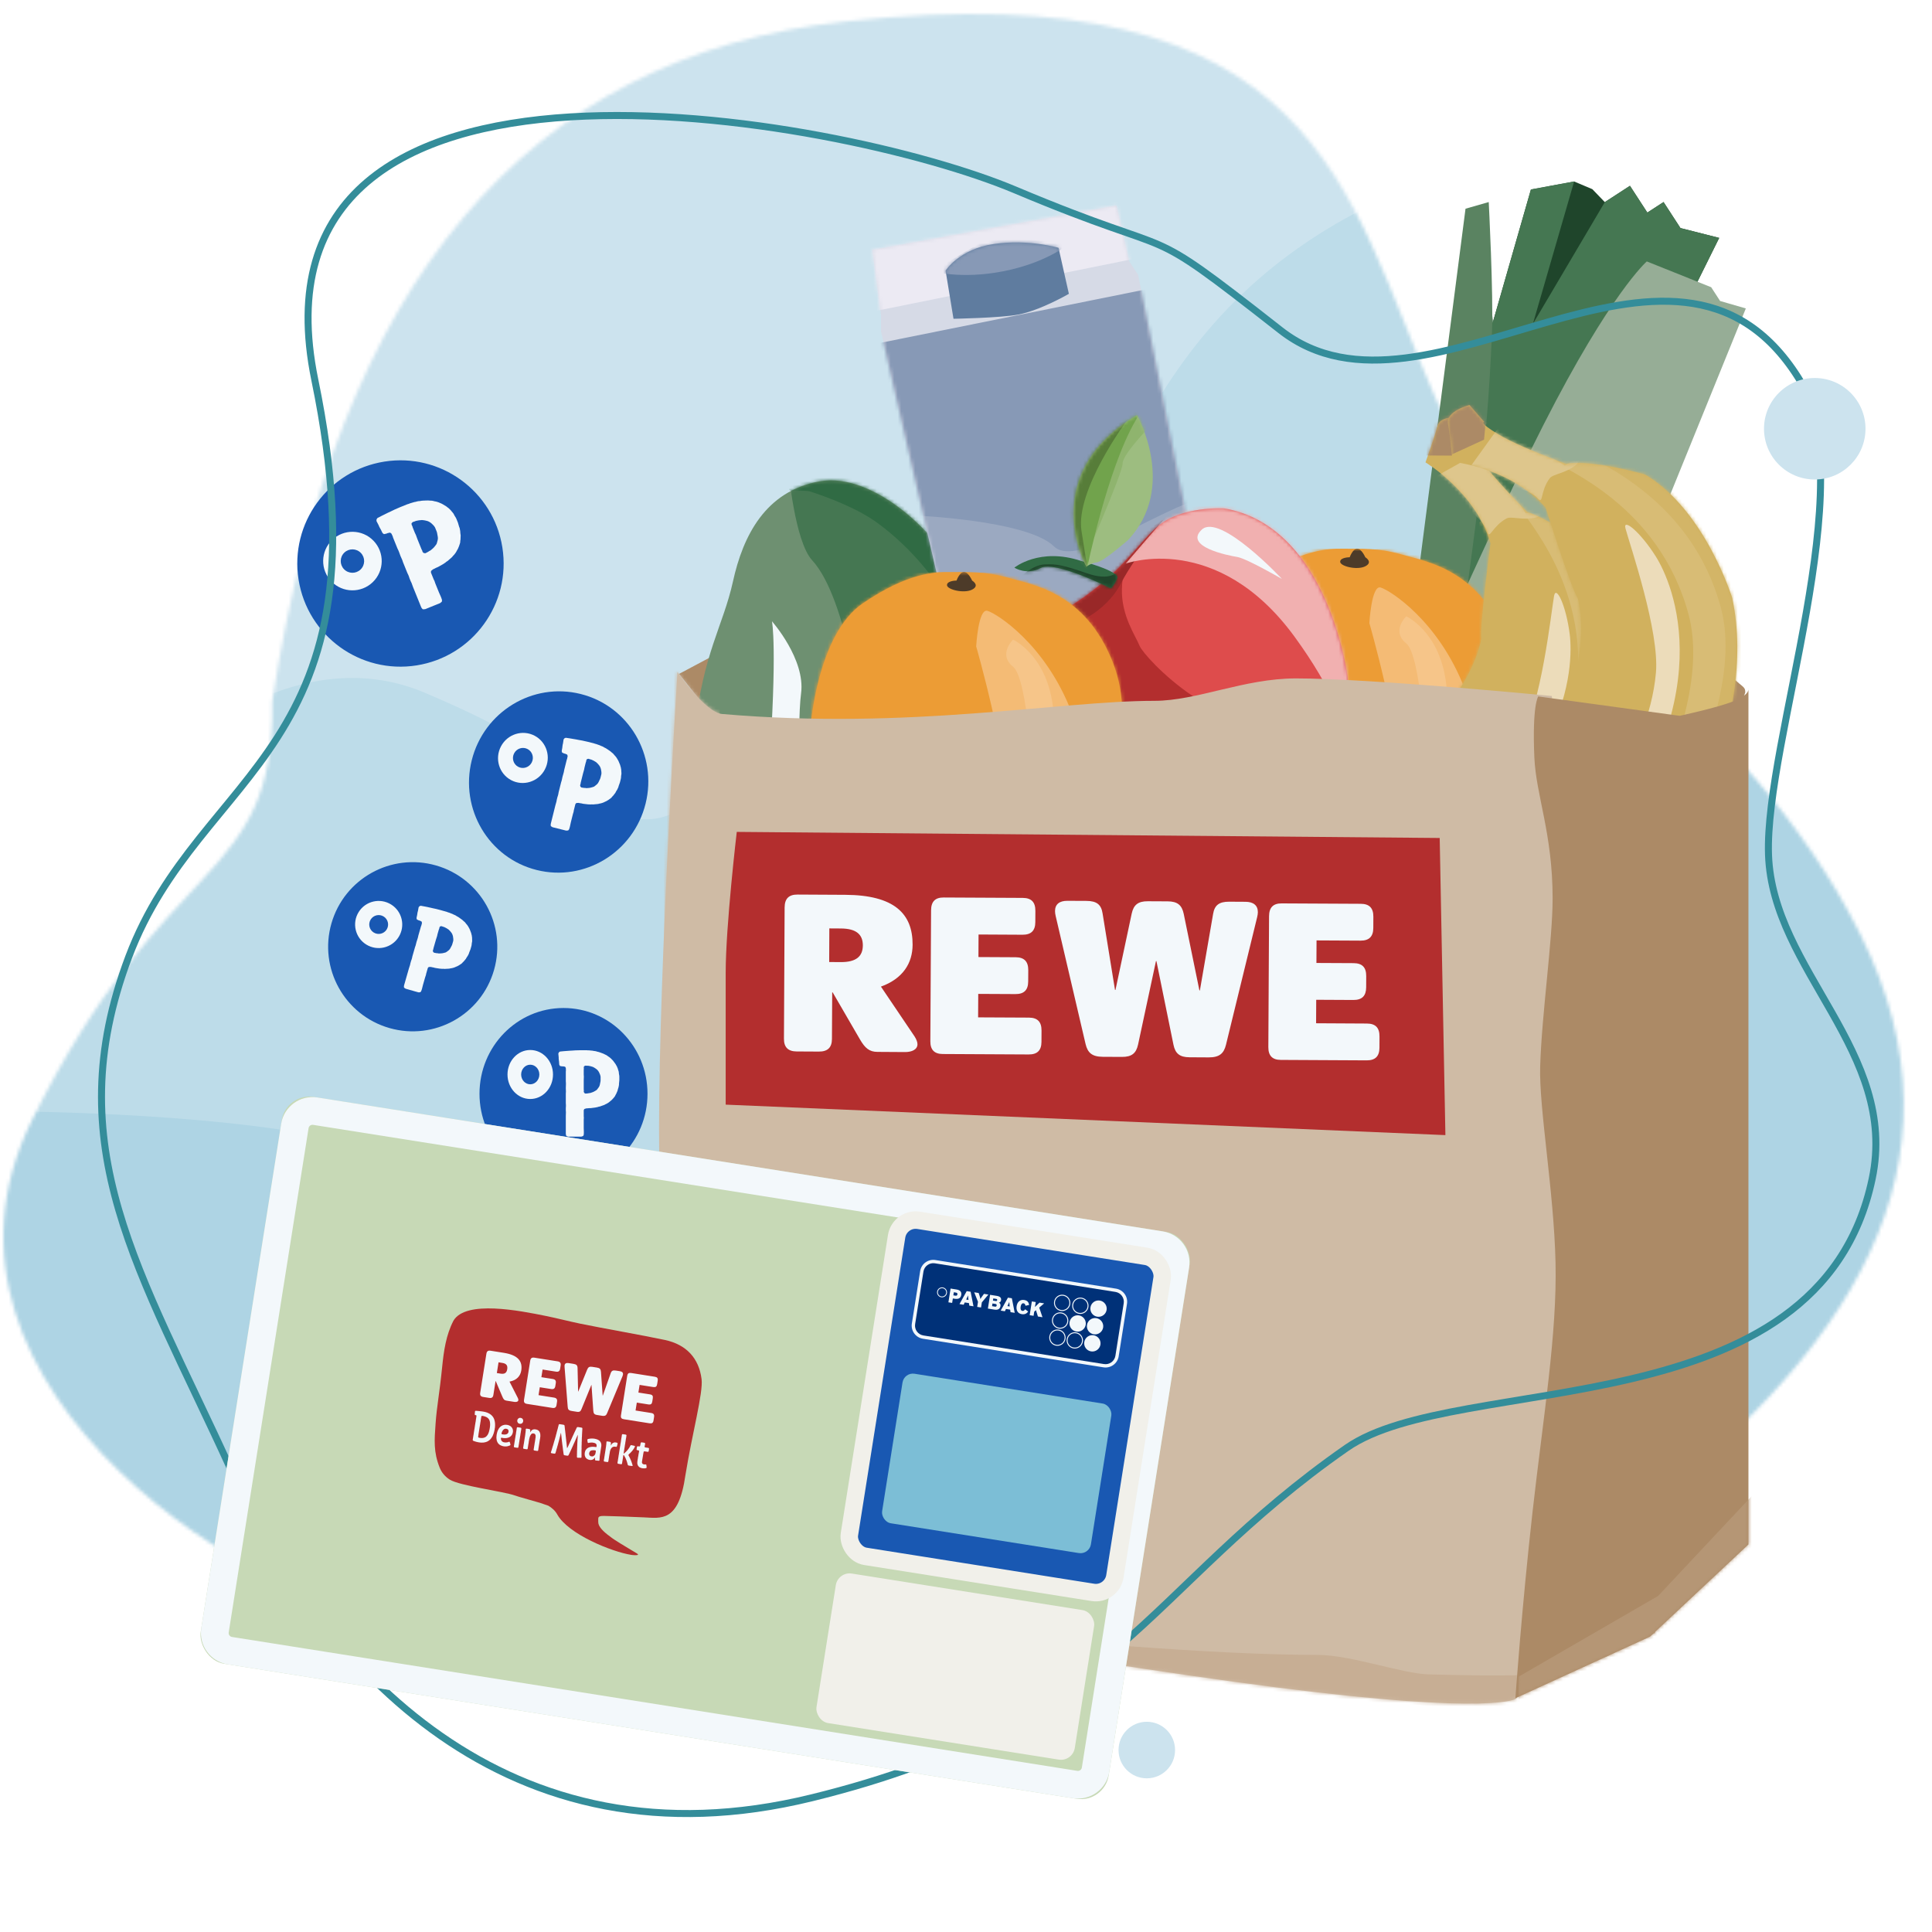 <svg width="552" height="552" viewBox="0 0 552 552" fill="none" xmlns="http://www.w3.org/2000/svg">
<mask id="mask0_48_8231" style="mask-type:alpha" maskUnits="userSpaceOnUse" x="0" y="4" width="544" height="466">
<path d="M531.524 266.963C564.459 333.005 528.222 387.573 463.304 436.196C398.386 484.819 351.35 469.384 276.221 458.183C201.091 446.982 155.115 462.386 116.433 462.386C77.75 462.386 -29.127 397.336 9.147 320.021C47.42 242.706 78.599 253.118 77.781 200.469C96.084 80.88 150.533 16.118 241.128 6.183C377.02 -8.719 384.556 55.468 410.065 113.581C435.575 171.694 498.588 200.921 531.524 266.963Z" fill="white"/>
</mask>
<g mask="url(#mask0_48_8231)">
<path fill-rule="evenodd" clip-rule="evenodd" d="M120.528 -98.612C120.528 -98.612 219.278 -143.076 277.185 -105.112C335.091 -67.147 341.288 -98.612 341.288 -98.612C341.288 -98.612 388.093 -206.642 431.64 -194.837C475.186 -183.032 481.74 -176.015 481.74 -176.015L595 -61.707L562.329 150.636C562.329 150.636 528.589 334.794 516.303 334.794C504.017 334.794 262.644 370 244.026 370C225.407 370 -15.932 332.853 -21.518 327.719C-27.103 322.584 -21.518 161.785 -21.518 150.636C-21.518 139.487 120.528 -98.612 120.528 -98.612Z" fill="#CCE3EE"/>
<path fill-rule="evenodd" clip-rule="evenodd" d="M-7.051 278.868C-7.051 278.868 58.568 171.43 121.301 197.898C184.035 224.366 159.84 234.069 184.923 234.069C210.005 234.069 227.231 174.116 268.098 186.249C308.965 198.383 305.112 141.243 345.348 94.124C385.584 47.006 448.319 38 494.68 38C541.042 38 529.311 160.25 533.861 168.956C538.411 177.662 531.554 171.773 534.905 168.956C538.257 166.138 644 259.468 644 259.468L618.309 520.268L223.237 630L-58 517.413L-7.051 278.868Z" fill="#BDDCE9"/>
<path fill-rule="evenodd" clip-rule="evenodd" d="M0.196 317.516C0.196 317.516 58.109 317.434 95.204 325.435C133.094 333.607 151.973 361.966 180.913 372.709C209.302 383.249 230.056 339.639 267.856 317.3C296.311 300.484 329.149 325.578 358.14 307.318C407.177 276.432 436.849 192.282 504.78 188.133C572.711 183.984 556.54 278.175 620.793 291.278C685.046 304.38 685.093 513.072 620.793 539.339C556.493 565.607 344.872 652.671 263.284 665.996C181.695 679.32 -62.191 556.498 -47.351 507.52C-32.512 458.541 0.196 317.516 0.196 317.516Z" fill="#AED4E4"/>
</g>
<circle cx="117.919" cy="270.5" r="24.162" transform="rotate(16 117.919 270.5)" fill="#1958B2"/>
<path fill-rule="evenodd" clip-rule="evenodd" d="M120.067 283.506L119.527 283.529L115.884 282.484L115.439 282.179L115.402 281.813L115.463 281.476L116.837 276.684L117.152 275.709L117.261 275.207L117.449 274.551L117.623 274.068L117.717 273.74L117.825 273.238L118.578 270.612L118.752 270.129L119.002 269.135L119.317 268.16L119.421 267.799L119.529 267.297L120.282 264.672L120.409 264.353L120.564 263.687L120.461 263.303L119.964 263.054L119.636 262.96L119.106 262.701L119.004 262.316L119.065 261.979L119.183 261.444L119.258 260.933L119.32 260.596L119.414 260.267L119.607 259.222L119.832 258.931L120.194 258.786L121.206 258.97L122.983 259.337L123.649 259.493L124.62 259.7L125.942 260.044L127.714 260.552L128.033 260.679L128.361 260.773L129.351 261.163L129.627 261.314L129.946 261.44L130.255 261.6L130.522 261.783L130.832 261.943L131.132 262.136L131.544 262.432L132.102 262.84L132.495 263.202L132.753 263.418L132.969 263.657L133.175 263.929L133.39 264.169L133.596 264.441L133.793 264.746L134.121 265.337L134.252 265.623L134.617 266.58L134.696 266.923L134.785 267.232L134.878 267.898L134.882 268.255L134.896 268.578L134.901 268.935L134.839 269.272L134.787 269.577L134.759 269.924L134.698 270.262L134.415 271.246L134.035 272.203L133.95 272.498L133.63 273.117L133.447 273.384L133.255 273.684L133.104 273.961L132.456 274.734L132.217 274.949L132.001 275.207L131.729 275.413L131.203 275.76L130.612 276.087L130.293 276.209L130.007 276.34L129.688 276.462L129.378 276.551L129.036 276.63L128.703 276.677L128.36 276.756L127.854 276.788L127.53 276.802L127.024 276.834L126.644 276.796L126.32 276.81L125.626 276.753L124.571 276.593L124.233 276.532L123.872 276.428L123.568 276.376L123.066 276.268L122.494 276.281L122.235 276.562L121.755 278.236L121.694 278.574L121.473 279.221L120.852 281.387L120.603 282.381L120.499 282.742L120.325 283.225L120.067 283.506ZM123.736 271.949L124.017 272.207L124.692 272.33L125.039 272.358L125.377 272.42L126.024 272.392L126.39 272.355L126.882 272.248L127.384 272.107L127.647 271.934L128.192 271.522L128.44 271.274L128.624 271.006L128.774 270.73L128.934 270.421L129.084 270.144L129.211 269.825L129.493 268.841L129.522 268.494L129.508 268.17L129.415 267.504L129.326 267.194L129.204 266.875L129.041 266.58L128.834 266.307L128.516 265.932L128.155 265.58L127.555 265.195L127.246 265.035L126.904 264.866L126.575 264.772L126.158 264.617L125.75 264.677L125.558 264.977L125.496 265.315L125.369 265.633L124.993 266.946L124.885 267.448L124.56 268.456L123.854 270.917L123.793 271.255L123.666 271.574L123.736 271.949Z" fill="#F3F8FB"/>
<path fill-rule="evenodd" clip-rule="evenodd" d="M113.903 267.712C115.874 264.559 114.915 260.404 111.761 258.434C108.607 256.463 104.453 257.422 102.482 260.576C100.511 263.73 101.471 267.884 104.624 269.855C107.778 271.825 111.933 270.866 113.903 267.712ZM105.909 262.717C106.697 261.455 108.359 261.072 109.62 261.86C110.882 262.648 111.265 264.31 110.477 265.571C109.689 266.833 108.027 267.217 106.765 266.428C105.504 265.64 105.12 263.978 105.909 262.717Z" fill="#F3F8FB"/>
<ellipse cx="161" cy="312.5" rx="24" ry="24.5" fill="#1958B2"/>
<path fill-rule="evenodd" clip-rule="evenodd" d="M166.611 324.577L166.103 324.75H162.338L161.83 324.577L161.694 324.231L161.66 323.885V318.83L161.694 317.792L161.66 317.272V316.58L161.694 316.061V315.714L161.66 315.195V312.426L161.694 311.906L161.66 310.868L161.694 309.829V309.448L161.66 308.929V306.159L161.694 305.813L161.66 305.121L161.457 304.775L160.914 304.671H160.575L159.998 304.567L159.795 304.221L159.761 303.875L159.727 303.321L159.659 302.801L159.625 302.455V302.109L159.523 301.036L159.659 300.69L159.964 300.447L160.982 300.343L162.779 300.205L163.457 300.17L164.441 300.101L165.797 300.066H167.629L167.968 300.101H168.307L169.358 300.205L169.663 300.274L170.003 300.309L170.342 300.378L170.647 300.482L170.986 300.551L171.325 300.655L171.8 300.828L172.444 301.07L172.919 301.313L173.224 301.451L173.496 301.624L173.767 301.832L174.038 302.005L174.31 302.213L174.581 302.455L175.056 302.94L175.259 303.182L175.87 304.013L176.039 304.325L176.209 304.602L176.48 305.225L176.582 305.571L176.683 305.882L176.785 306.229L176.819 306.575L176.853 306.886L176.921 307.233L176.955 307.579V308.617L176.853 309.656V309.968L176.717 310.66L176.616 310.972L176.514 311.318L176.446 311.629L176.039 312.564L175.87 312.841L175.734 313.153L175.53 313.43L175.123 313.914L174.649 314.399L174.377 314.607L174.14 314.814L173.869 315.022L173.597 315.195L173.292 315.368L172.987 315.507L172.682 315.68L172.207 315.853L171.902 315.957L171.427 316.13L171.054 316.199L170.749 316.303L170.07 316.441L169.019 316.58L168.68 316.615H168.307L168.002 316.649L167.493 316.684L166.95 316.857L166.781 317.203V318.969L166.815 319.315L166.781 320.007V322.292L166.815 323.331V323.712L166.781 324.231L166.611 324.577ZM166.95 312.287L167.29 312.46L167.968 312.391L168.307 312.322L168.646 312.287L169.257 312.079L169.596 311.941L170.037 311.699L170.477 311.422L170.681 311.179L171.088 310.625L171.257 310.314L171.359 310.002L171.427 309.691L171.495 309.344L171.563 309.033L171.597 308.687V307.648L171.529 307.302L171.427 306.99L171.156 306.367L170.986 306.09L170.783 305.813L170.545 305.571L170.274 305.363L169.867 305.086L169.426 304.844L168.748 304.636L168.409 304.567L168.036 304.498H167.697L167.256 304.463L166.883 304.636L166.781 304.982L166.815 305.329L166.781 305.675V307.06L166.815 307.579L166.781 308.652V311.249L166.815 311.595L166.781 311.941L166.95 312.287Z" fill="#F3F8FB"/>
<path fill-rule="evenodd" clip-rule="evenodd" d="M158 307C158 303.134 155.09 300 151.5 300C147.91 300 145 303.134 145 307C145 310.866 147.91 314 151.5 314C155.09 314 158 310.866 158 307ZM148.9 307C148.9 305.454 150.064 304.2 151.5 304.2C152.936 304.2 154.1 305.454 154.1 307C154.1 308.546 152.936 309.8 151.5 309.8C150.064 309.8 148.9 308.546 148.9 307Z" fill="#F3F8FB"/>
<ellipse cx="159.617" cy="223.427" rx="25.594" ry="25.918" transform="rotate(14 159.617 223.427)" fill="#1958B2"/>
<path fill-rule="evenodd" clip-rule="evenodd" d="M162.333 237.272L161.762 237.318L157.867 236.347L157.385 236.038L157.333 235.648L157.387 235.283L158.68 230.095L158.981 229.038L159.079 228.496L159.256 227.786L159.424 227.261L159.513 226.906L159.61 226.364L160.319 223.521L160.487 222.997L160.718 221.922L161.019 220.865L161.116 220.474L161.214 219.932L161.923 217.09L162.046 216.743L162.189 216.023L162.067 215.616L161.532 215.369L161.181 215.282L160.611 215.026L160.489 214.618L160.542 214.254L160.649 213.677L160.712 213.126L160.765 212.762L160.854 212.407L161.023 211.279L161.252 210.959L161.63 210.789L162.709 210.945L164.605 211.266L165.315 211.406L166.351 211.588L167.763 211.903L169.658 212.375L170 212.498L170.351 212.586L171.412 212.964L171.71 213.113L172.052 213.236L172.386 213.395L172.675 213.58L173.008 213.739L173.332 213.933L173.779 214.233L174.384 214.648L174.813 215.019L175.094 215.24L175.33 215.488L175.558 215.771L175.794 216.019L176.022 216.302L176.24 216.621L176.608 217.241L176.756 217.542L177.175 218.552L177.271 218.916L177.375 219.244L177.497 219.953L177.513 220.335L177.539 220.681L177.556 221.063L177.502 221.427L177.457 221.755L177.439 222.128L177.386 222.492L177.12 223.558L176.749 224.598L176.669 224.918L176.351 225.594L176.166 225.887L175.972 226.216L175.823 226.519L175.162 227.373L174.916 227.614L174.696 227.898L174.414 228.13L173.869 228.523L173.254 228.898L172.92 229.041L172.621 229.193L172.287 229.336L171.962 229.444L171.602 229.543L171.251 229.606L170.891 229.705L170.355 229.76L170.013 229.788L169.477 229.843L169.074 229.818L168.731 229.846L167.994 229.813L166.871 229.684L166.511 229.632L166.125 229.536L165.8 229.493L165.265 229.397L164.659 229.435L164.395 229.746L163.943 231.559L163.89 231.923L163.678 232.625L163.093 234.97L162.862 236.045L162.765 236.436L162.597 236.96L162.333 237.272ZM165.829 224.744L166.135 225.009L166.855 225.113L167.224 225.13L167.583 225.182L168.268 225.126L168.654 225.071L169.173 224.936L169.7 224.766L169.972 224.569L170.535 224.106L170.79 223.83L170.975 223.536L171.125 223.234L171.284 222.896L171.434 222.594L171.558 222.247L171.823 221.181L171.842 220.808L171.816 220.462L171.695 219.753L171.591 219.424L171.451 219.088L171.267 218.778L171.04 218.495L170.689 218.105L170.295 217.743L169.647 217.355L169.313 217.196L168.945 217.029L168.594 216.941L168.147 216.792L167.717 216.873L167.523 217.202L167.469 217.567L167.346 217.913L166.991 219.335L166.893 219.876L166.584 220.969L165.919 223.634L165.866 223.998L165.742 224.345L165.829 224.744Z" fill="#F3F8FB"/>
<path fill-rule="evenodd" clip-rule="evenodd" d="M155.659 219.882C157.52 216.383 156.227 212.056 152.771 210.218C149.315 208.38 145.005 209.728 143.144 213.228C141.283 216.728 142.576 221.055 146.032 222.892C149.488 224.73 153.799 223.382 155.659 219.882ZM146.898 215.224C147.643 213.824 149.367 213.285 150.749 214.02C152.132 214.755 152.649 216.486 151.905 217.886C151.16 219.286 149.436 219.825 148.054 219.09C146.671 218.355 146.154 216.624 146.898 215.224Z" fill="#F3F8FB"/>
<circle cx="114.419" cy="161" r="29.475" transform="rotate(-9 114.419 161)" fill="#1958B2"/>
<path fill-rule="evenodd" clip-rule="evenodd" d="M126.252 171.89L125.75 172.317L121.464 174.049L120.807 174.09L120.496 173.766L120.302 173.396L118.024 167.758L117.594 166.583L117.322 166.02L117.01 165.248L116.814 164.653L116.658 164.267L116.386 163.703L115.137 160.614L114.942 160.019L114.435 158.876L114.006 157.702L113.834 157.277L113.562 156.713L112.313 153.624L112.196 153.222L111.845 152.466L111.458 152.173L110.793 152.307L110.407 152.463L109.704 152.612L109.316 152.32L109.121 151.949L108.833 151.347L108.522 150.799L108.327 150.428L108.171 150.042L107.571 148.892L107.57 148.443L107.808 148.032L108.92 147.449L110.904 146.467L111.661 146.117L112.75 145.587L114.279 144.924L116.364 144.082L116.766 143.964L117.152 143.808L118.396 143.44L118.774 143.377L119.176 143.26L119.594 143.181L119.988 143.157L120.405 143.078L120.838 143.038L121.457 143.012L122.3 142.986L122.95 143.038L123.36 143.052L123.747 143.12L124.149 143.227L124.536 143.295L124.939 143.402L125.357 143.548L126.116 143.87L126.457 144.047L127.526 144.693L127.86 144.962L128.178 145.193L128.767 145.763L129.039 146.103L129.296 146.403L129.567 146.743L129.762 147.113L129.941 147.445L130.174 147.8L130.369 148.171L130.837 149.329L131.189 150.535L131.33 150.882L131.487 151.717L131.512 152.111L131.552 152.544L131.615 152.923L131.573 154.153L131.505 154.54L131.491 154.95L131.384 155.352L131.139 156.08L130.817 156.839L130.601 157.196L130.425 157.537L130.209 157.893L129.978 158.211L129.709 158.544L129.424 158.839L129.154 159.173L128.692 159.584L128.391 159.841L127.928 160.252L127.535 160.501L127.234 160.757L126.524 161.224L125.389 161.862L125.019 162.057L124.594 162.228L124.262 162.407L123.698 162.68L123.159 163.123L123.121 163.587L123.917 165.556L124.112 165.927L124.385 166.715L125.415 169.263L125.922 170.406L126.093 170.831L126.289 171.426L126.252 171.89ZM121.099 158.025L121.563 158.062L122.304 157.673L122.659 157.44L123.03 157.245L123.631 156.733L123.955 156.422L124.348 155.949L124.725 155.437L124.848 155.073L125.061 154.268L125.114 153.843L125.089 153.448L125.026 153.07L124.947 152.652L124.884 152.273L124.767 151.872L124.299 150.713L124.066 150.358L123.809 150.057L123.22 149.487L122.902 149.256L122.545 149.041L122.166 148.88L121.763 148.773L121.175 148.651L120.564 148.584L119.698 148.664L119.28 148.743L118.824 148.837L118.438 148.993L117.921 149.158L117.574 149.522L117.614 149.955L117.809 150.326L117.926 150.728L118.55 152.272L118.823 152.836L119.268 154.049L120.438 156.945L120.633 157.315L120.75 157.717L121.099 158.025Z" fill="#F3F8FB"/>
<path fill-rule="evenodd" clip-rule="evenodd" d="M106.714 154.497C103.505 151.174 98.21 151.081 94.887 154.29C91.564 157.499 91.472 162.794 94.681 166.117C97.89 169.44 103.185 169.533 106.508 166.324C109.831 163.115 109.923 157.82 106.714 154.497ZM98.291 162.631C97.007 161.302 97.044 159.184 98.373 157.9C99.703 156.617 101.821 156.654 103.104 157.983C104.388 159.312 104.351 161.43 103.022 162.714C101.692 163.997 99.574 163.96 98.291 162.631Z" fill="#F3F8FB"/>
<path fill-rule="evenodd" clip-rule="evenodd" d="M194.011 192.545L205.446 186.464L430.103 177.708C430.103 177.708 469.538 184.082 488.46 189.683C492.625 190.916 494.392 193.019 495.852 194.366C497.321 195.722 498.467 196.321 498.59 197.136C498.715 197.963 498.59 197.981 498.59 197.981L492.039 218.544L378.177 224.356L214.609 218.544L194.011 192.545Z" fill="#AC8A66"/>
<path fill-rule="evenodd" clip-rule="evenodd" d="M412.087 227.582L491.196 67.97L480.128 65.158L475.301 57.725L470.667 60.734L465.699 53.085L458.516 57.75L454.953 54.048L449.753 51.853L437.402 54.141L416.891 125.693L396.012 232.378L412.087 227.582Z" fill="#1F452B"/>
<path fill-rule="evenodd" clip-rule="evenodd" d="M412.087 227.582L491.196 67.97L480.128 65.158L475.301 57.725L470.667 60.734L465.699 53.085L458.516 57.75L437.966 92.538L449.753 51.853L437.402 54.141L416.891 125.693L396.012 232.378L412.087 227.582Z" fill="#457752"/>
<path fill-rule="evenodd" clip-rule="evenodd" d="M468.848 74.563C468.848 74.563 463.927 74.471 463.08 75.594C442.985 102.245 431.804 127.168 426.383 136.647C425.028 139.015 427.791 123.252 427.078 102.367C426.365 81.483 425.45 90.259 425.45 90.259L420.903 91.48L418.408 174.309L430.268 156.034L468.848 74.563Z" fill="#457752"/>
<path fill-rule="evenodd" clip-rule="evenodd" d="M425.353 57.731L418.719 59.632L397.923 220.818L405.3 220.157C405.3 220.157 414.582 205.438 418.802 171.261C420.949 153.868 424.87 129.901 426.284 94.956C426.722 84.124 425.353 57.731 425.353 57.731Z" fill="#5A8361"/>
<path fill-rule="evenodd" clip-rule="evenodd" d="M470.516 74.693L488.907 82.06L491.462 85.995L498.81 88.126L438.324 237.029L389.289 234.443C389.289 234.443 421.795 159.143 440.993 121.385C460.192 83.627 470.516 74.693 470.516 74.693Z" fill="#96AD96"/>
<path fill-rule="evenodd" clip-rule="evenodd" d="M198.384 209.292C200.928 186.349 206.583 178.994 209.431 166.076C212.279 153.159 218.648 140.286 234.194 137.524C249.74 134.762 268.824 153.271 273.61 165.118C278.397 176.965 297.18 191.908 301.933 200.12C306.685 208.331 320.183 226.297 309.203 253.212C298.222 280.127 280.516 297.194 251.817 296.839C223.118 296.484 202.025 254.743 200.578 245.927C199.131 237.112 195.84 232.235 198.384 209.292Z" fill="#6E9071"/>
<mask id="mask1_48_8231" style="mask-type:luminance" maskUnits="userSpaceOnUse" x="197" y="137" width="117" height="160">
<path fill-rule="evenodd" clip-rule="evenodd" d="M198.384 209.292C200.928 186.349 206.583 178.994 209.431 166.076C212.279 153.159 218.648 140.286 234.194 137.524C249.74 134.762 268.824 153.271 273.61 165.118C278.397 176.965 297.18 191.908 301.933 200.12C306.685 208.331 320.183 226.297 309.203 253.212C298.222 280.127 280.516 297.194 251.817 296.839C223.118 296.484 202.025 254.743 200.578 245.927C199.131 237.112 195.84 232.235 198.384 209.292Z" fill="white"/>
</mask>
<g mask="url(#mask1_48_8231)">
<path fill-rule="evenodd" clip-rule="evenodd" d="M225.246 134.124C225.246 134.124 227.047 154.674 232.05 160.09C242.245 171.127 246.135 206.586 248.342 212.05C253.279 224.269 274.459 208.464 279.21 220.223C283.961 231.981 279.479 240.171 275.991 259.721C272.502 279.271 261.876 296.067 250.695 300.584C239.513 305.102 263.247 307.654 262.433 305.638C261.618 303.622 302.794 285.865 302.794 285.865C302.794 285.865 317.927 255.135 319.486 252.01C321.045 248.885 320.008 223.796 320.008 223.796L295.387 171.1L249.303 129.607L225.246 134.124Z" fill="#457752"/>
<path fill-rule="evenodd" clip-rule="evenodd" d="M225.481 139.863C225.572 140.711 229.723 139.837 231.635 140.472C237.095 142.286 245.179 145.322 250.95 149.591C260.676 156.785 267.517 165.86 271.066 172.034C277.458 183.152 280.991 194.308 290.471 203.489C297.214 210.019 302.985 224.643 302.677 237.82C302.552 243.168 301.43 248.442 300.119 253.223C298.118 260.516 295.472 274.54 286.275 282.846C274.593 293.396 272.557 294.262 268.792 297.276C262.062 302.664 272.2 305.711 272.2 305.711C272.2 305.711 291.038 294.769 295.879 292.813C300.72 290.857 321.821 244.455 321.821 244.455C321.821 244.455 319.292 209.808 312.308 206.716C305.324 203.624 295.328 185.837 295.328 185.837L268.322 150.284C268.322 150.284 254.857 140.842 249.329 138.901C233.397 133.308 225.088 136.224 225.481 139.863Z" fill="#306B44"/>
<path fill-rule="evenodd" clip-rule="evenodd" d="M231.02 273.081C231.02 273.081 217.148 255.945 219.656 220.482C222.164 185.018 220.564 177.51 220.564 177.51C220.564 177.51 230.173 188.365 228.879 198.09C227.585 207.816 228.627 242.684 230.903 248.319C233.18 253.955 243.084 264.514 244.367 267.689C245.649 270.864 245.957 275.267 242.375 276.714C238.794 278.161 231.02 273.081 231.02 273.081Z" fill="#F3F8FB"/>
</g>
<path fill-rule="evenodd" clip-rule="evenodd" d="M400.563 158.448C407.517 160.456 422.331 162.58 430.2 182.359C438.069 202.139 426.929 221.016 424.079 224.257C421.228 227.498 410.179 244.579 374.738 238.163C374.738 238.163 346.315 229.573 343.969 200.508C343.969 200.508 345.998 174.494 358.782 165.761C371.566 157.028 379.267 156.697 384.037 156.772C388.807 156.847 393.609 156.44 400.563 158.448Z" fill="#EC9C35"/>
<mask id="mask2_48_8231" style="mask-type:luminance" maskUnits="userSpaceOnUse" x="343" y="156" width="90" height="84">
<path fill-rule="evenodd" clip-rule="evenodd" d="M400.563 158.448C407.517 160.456 422.331 162.58 430.2 182.359C438.069 202.139 426.929 221.016 424.079 224.257C421.228 227.498 410.179 244.579 374.738 238.163C374.738 238.163 346.315 229.573 343.969 200.508C343.969 200.508 345.998 174.494 358.782 165.761C371.566 157.028 379.267 156.697 384.037 156.772C388.807 156.847 393.609 156.44 400.563 158.448Z" fill="white"/>
</mask>
<g mask="url(#mask2_48_8231)">
<path fill-rule="evenodd" clip-rule="evenodd" d="M401.805 163.415C401.805 163.415 392.427 165.539 389.441 167.139C367.76 178.757 367.437 196.608 374.124 214.903C385.536 246.124 413.497 247.875 413.497 247.875L343.913 243.187L332.844 219.012V174.999C332.844 174.999 354.206 163.553 365.479 159.999C371.073 158.235 396.938 155.886 406.258 157.098C409.46 157.515 401.805 163.415 401.805 163.415Z" fill="#EC9C35"/>
<path fill-rule="evenodd" clip-rule="evenodd" d="M379.557 163.415C379.557 163.415 370.178 165.539 367.192 167.139C345.511 178.757 345.188 196.608 351.875 214.903C363.287 246.124 391.248 247.875 391.248 247.875L321.664 243.187L310.595 219.012V174.999C310.595 174.999 331.957 163.553 343.231 159.999C348.825 158.235 374.689 155.886 384.009 157.098C387.211 157.515 379.557 163.415 379.557 163.415Z" fill="#EC9C35"/>
<path fill-rule="evenodd" clip-rule="evenodd" d="M377.342 166.36C377.342 166.36 378.375 170.396 381.447 168.593C383.772 167.227 384.96 168.874 387.533 168.593C390.394 168.28 394.166 168.001 397.186 168.593C409.838 171.073 415.503 189.219 418.492 196.798C426.125 216.152 423.311 225.788 423.311 225.788L438.527 210.527L432.549 174.601L413.698 160.773L386.291 156.765L377.342 166.36Z" fill="#EC9C35"/>
<path fill-rule="evenodd" clip-rule="evenodd" d="M390.087 159.217C390.087 159.217 392.408 160.598 390.087 161.794C387.765 162.989 382.904 161.794 382.904 160.505C382.904 159.217 385.627 159.217 385.627 159.217C385.627 159.217 386.503 156.765 387.765 156.765C389.026 156.765 390.087 159.217 390.087 159.217Z" fill="#4D3B29"/>
<path fill-rule="evenodd" clip-rule="evenodd" d="M414.806 225.206C414.806 225.206 425.97 216.251 418.492 196.798C411.014 177.346 397.081 168.608 394.456 167.857C391.831 167.106 391.248 178.033 391.248 178.033C391.248 178.033 399.958 208.289 399.958 223.296C399.958 238.303 414.806 225.206 414.806 225.206Z" fill="#F4BB75"/>
<path fill-rule="evenodd" clip-rule="evenodd" d="M401.78 176.091C401.78 176.091 411.005 180.271 413.063 194.402C415.12 208.534 407.421 217.505 407.421 217.505C407.421 217.505 406.158 187.349 401.78 183.824C397.402 180.298 401.78 176.091 401.78 176.091Z" fill="#F6C589"/>
</g>
<path fill-rule="evenodd" clip-rule="evenodd" d="M249.227 71.391L318.979 58.708L322.606 74.605L325.17 78.529L353.948 221.648L282.883 230.069L251.718 94.694V90.074L249.227 71.391Z" fill="#D6DAE6"/>
<mask id="mask3_48_8231" style="mask-type:luminance" maskUnits="userSpaceOnUse" x="249" y="58" width="105" height="173">
<path fill-rule="evenodd" clip-rule="evenodd" d="M249.227 71.391L318.979 58.708L322.606 74.605L325.17 78.529L353.948 221.648L282.883 230.069L251.718 94.694V90.074L249.227 71.391Z" fill="white"/>
</mask>
<g mask="url(#mask3_48_8231)">
<path fill-rule="evenodd" clip-rule="evenodd" d="M245.419 69.581L248.556 89.172L328.244 73.102L321.283 52.996L245.419 69.581Z" fill="#ECEAF3"/>
<path fill-rule="evenodd" clip-rule="evenodd" d="M249.227 98.424L328.27 82.508L357.756 226.027L281.487 235.781L249.227 98.424Z" fill="#8799B6"/>
<path fill-rule="evenodd" clip-rule="evenodd" d="M260.651 147.245C260.651 147.245 293.487 148.513 301.16 156.133C308.833 163.753 343.177 136.833 347.354 143.437C351.53 150.041 357.756 203.413 357.756 203.413L300.851 196.887L260.651 165.59V147.245Z" fill="#9BA9C1"/>
</g>
<path fill-rule="evenodd" clip-rule="evenodd" d="M270.171 77.334C270.171 77.334 274.009 71.144 283.996 69.702C293.983 68.259 302.438 70.805 302.438 70.805L305.396 83.95C305.396 83.95 297.289 88.678 290.904 89.881C285.727 90.856 272.427 91.076 272.427 91.076L270.171 77.334Z" fill="#5F7C9F"/>
<mask id="mask4_48_8231" style="mask-type:luminance" maskUnits="userSpaceOnUse" x="270" y="69" width="36" height="23">
<path fill-rule="evenodd" clip-rule="evenodd" d="M270.171 77.334C270.171 77.334 274.009 71.144 283.996 69.702C293.983 68.259 302.438 70.805 302.438 70.805L305.396 83.95C305.396 83.95 297.289 88.678 290.904 89.881C285.727 90.856 272.427 91.076 272.427 91.076L270.171 77.334Z" fill="white"/>
</mask>
<g mask="url(#mask4_48_8231)">
<path fill-rule="evenodd" clip-rule="evenodd" d="M266.363 77.472C266.363 77.472 274.505 79.929 286.832 77.472C299.158 75.015 305.396 69.693 305.396 69.693L283.675 67.276L266.363 77.472Z" fill="#8799B6"/>
</g>
<path fill-rule="evenodd" clip-rule="evenodd" d="M304.729 173.908C304.729 173.908 287.331 188.156 294.142 206.877C294.142 206.877 315.045 237.13 343.207 237.441C343.207 237.441 354.618 237.93 361.353 230.413C361.353 230.413 364.193 224.146 374.031 218.536C374.031 218.536 386.575 214.68 385.029 193.447C385.029 193.447 379.657 150.381 349.803 145.256C349.803 145.256 337.561 144.491 330.783 150.383C324.005 156.275 320.501 164.072 304.729 173.908Z" fill="#DE4C4C"/>
<mask id="mask5_48_8231" style="mask-type:luminance" maskUnits="userSpaceOnUse" x="292" y="145" width="94" height="93">
<path fill-rule="evenodd" clip-rule="evenodd" d="M304.729 173.908C304.729 173.908 287.331 188.156 294.142 206.877C294.142 206.877 315.045 237.13 343.207 237.441C343.207 237.441 354.618 237.93 361.353 230.413C361.353 230.413 364.193 224.146 374.031 218.536C374.031 218.536 386.575 214.68 385.029 193.447C385.029 193.447 379.657 150.381 349.803 145.256C349.803 145.256 337.561 144.491 330.783 150.383C324.005 156.275 320.501 164.072 304.729 173.908Z" fill="white"/>
</mask>
<g mask="url(#mask5_48_8231)">
<path fill-rule="evenodd" clip-rule="evenodd" d="M341.691 146.202C341.691 146.202 388.888 157.428 381.751 212.978C374.613 268.529 390.151 212.702 390.151 212.702L391.739 166.49L368.527 136.424L341.691 146.202Z" fill="#DE4C4C"/>
<path fill-rule="evenodd" clip-rule="evenodd" d="M324.719 148.327C324.719 148.327 320.738 160.582 320.546 168.26C320.353 175.938 324.404 181.547 325.634 184.598C326.864 187.649 349.142 212.216 373.046 207.095C396.949 201.974 398.748 188.925 398.748 188.925L366.271 249.7L307.748 233.237L280.245 191.572L324.719 148.327Z" fill="#B32E2E"/>
<path fill-rule="evenodd" clip-rule="evenodd" d="M334.884 146.675C334.884 146.675 324.889 157.728 320.281 166.638C315.673 175.549 306.107 178.544 306.107 178.544C306.107 178.544 290.298 191.076 307.411 211.492C324.523 231.908 352.853 236.662 352.853 236.662L332.833 250.398L277.685 214.453L278.137 185.145L334.884 146.675Z" fill="#992828"/>
<path fill-rule="evenodd" clip-rule="evenodd" d="M321.642 161.02C321.642 161.02 347.699 151.565 369.857 181.9C392.015 212.236 386.529 228.208 386.529 228.208L398.286 176.454C398.286 176.454 354.829 126.463 353.903 125.397C352.976 124.331 321.642 161.02 321.642 161.02Z" fill="#F1B0B0"/>
<path fill-rule="evenodd" clip-rule="evenodd" d="M343.368 151.32C338.151 156.181 350.862 158.705 353.522 159.142C356.183 159.579 366.275 165.415 366.275 165.415C366.275 165.415 348.585 146.459 343.368 151.32Z" fill="#F3F8FB"/>
</g>
<path fill-rule="evenodd" clip-rule="evenodd" d="M317.369 168.099C317.369 168.099 301.454 160.082 297.355 162.271C293.256 164.46 289.823 162.181 289.823 162.181C289.823 162.181 297.014 156.318 308.84 160.255C308.84 160.255 319.953 163.151 319.189 165.166C318.425 167.181 317.369 168.099 317.369 168.099Z" fill="#306B44"/>
<mask id="mask6_48_8231" style="mask-type:luminance" maskUnits="userSpaceOnUse" x="289" y="158" width="31" height="11">
<path fill-rule="evenodd" clip-rule="evenodd" d="M317.369 168.099C317.369 168.099 301.454 160.082 297.355 162.271C293.256 164.46 289.823 162.181 289.823 162.181C289.823 162.181 297.014 156.318 308.84 160.255C308.84 160.255 319.953 163.151 319.189 165.166C318.425 167.181 317.369 168.099 317.369 168.099Z" fill="white"/>
</mask>
<g mask="url(#mask6_48_8231)">
<path fill-rule="evenodd" clip-rule="evenodd" d="M319.009 163.432C319.009 163.432 317.282 166.119 310.587 163.812C303.892 161.505 301.968 161.086 298.397 161.27C294.827 161.453 291.064 165.243 291.064 165.243L307.97 170.487L321.275 171.333L327.924 163.415L319.009 163.432Z" fill="#1F452B"/>
</g>
<path fill-rule="evenodd" clip-rule="evenodd" d="M310.387 161.901C310.387 161.901 295.897 135.763 324.87 118.604C324.87 118.604 336.525 139.196 322.295 154.305C322.295 154.305 315.342 160.386 313.444 160.666C311.546 160.946 310.387 161.901 310.387 161.901Z" fill="#9DBD80"/>
<mask id="mask7_48_8231" style="mask-type:luminance" maskUnits="userSpaceOnUse" x="306" y="118" width="24" height="44">
<path fill-rule="evenodd" clip-rule="evenodd" d="M310.387 161.901C310.387 161.901 295.897 135.763 324.87 118.604C324.87 118.604 336.525 139.196 322.295 154.305C322.295 154.305 315.342 160.386 313.444 160.666C311.546 160.946 310.387 161.901 310.387 161.901Z" fill="white"/>
</mask>
<g mask="url(#mask7_48_8231)">
<path fill-rule="evenodd" clip-rule="evenodd" d="M328.907 121.437C328.907 121.437 320.707 129.767 320.746 132.442C320.786 135.117 309.238 161.456 309.238 161.456L297.517 148.724C297.517 148.724 301.947 127.561 301.947 127.561L322.836 114.453L328.907 121.437Z" fill="#8FB46E"/>
<path fill-rule="evenodd" clip-rule="evenodd" d="M310.515 162.745C310.515 162.745 316.275 134.226 324.457 120.123C332.638 106.02 331.678 109.429 331.678 109.429L301.892 130.008L293.443 143.843L310.515 162.745Z" fill="#71A34C"/>
<path fill-rule="evenodd" clip-rule="evenodd" d="M321.969 120.142C321.969 120.142 307.21 140 308.996 151.681C310.782 163.361 311.055 163.39 310.521 162.565L296.043 142.379L309.001 123.963L321.969 120.142Z" fill="#577D39"/>
</g>
<path fill-rule="evenodd" clip-rule="evenodd" d="M420.306 125.636L418.541 119.481C418.541 119.481 411.636 118.131 410.699 121.73C409.762 125.329 407.283 132.109 407.283 132.109C407.283 132.109 421.704 140.723 425.862 155.226C425.862 155.226 422.677 179.479 423.248 182.501C423.248 182.501 419.244 210.295 375.677 229.327C375.677 229.327 324.935 241.82 316.514 250.686C316.514 250.686 307.212 253.325 306.671 255.08C306.671 255.08 302.163 262.523 306.341 267.193C306.341 267.193 314.168 270.492 318.252 274.216C318.252 274.216 350.225 294.6 415.612 262.148C415.612 262.148 455.002 236.979 463.259 201.171C463.259 201.171 466.848 175.127 455.628 158.714C455.628 158.714 443.903 148.388 436.373 146.328C436.373 146.328 426.644 136.661 422.599 130.73C418.555 124.799 420.306 125.636 420.306 125.636Z" fill="#D1B15E"/>
<mask id="mask8_48_8231" style="mask-type:luminance" maskUnits="userSpaceOnUse" x="304" y="119" width="160" height="162">
<path fill-rule="evenodd" clip-rule="evenodd" d="M420.306 125.636L418.541 119.481C418.541 119.481 411.636 118.131 410.699 121.73C409.762 125.329 407.283 132.109 407.283 132.109C407.283 132.109 421.704 140.723 425.862 155.226C425.862 155.226 422.677 179.479 423.248 182.501C423.248 182.501 419.244 210.295 375.677 229.327C375.677 229.327 324.935 241.82 316.514 250.686C316.514 250.686 307.212 253.325 306.671 255.08C306.671 255.08 302.163 262.523 306.341 267.193C306.341 267.193 314.168 270.492 318.252 274.216C318.252 274.216 350.225 294.6 415.612 262.148C415.612 262.148 455.002 236.979 463.259 201.171C463.259 201.171 466.848 175.127 455.628 158.714C455.628 158.714 443.903 148.388 436.373 146.328C436.373 146.328 426.644 136.661 422.599 130.73C418.555 124.799 420.306 125.636 420.306 125.636Z" fill="white"/>
</mask>
<g mask="url(#mask8_48_8231)">
<path fill-rule="evenodd" clip-rule="evenodd" d="M448.823 146.116C448.823 146.116 433.241 141.858 434.011 144.546C434.782 147.233 455.65 168.099 449.964 200.179C444.278 232.259 392.117 263.237 387.18 264.653C382.242 266.069 345.732 279.688 312.809 268.104C279.887 256.521 320.367 291.473 337.13 294.563C353.893 297.653 398.074 286.036 404.03 284.328C409.986 282.62 443.422 257.338 453.895 253.874C464.367 250.41 489.767 213.178 488.858 210.008C487.95 206.839 489.393 171.767 478.877 162.361C468.36 152.956 448.823 146.116 448.823 146.116Z" fill="#D8BC75"/>
<path opacity="0.626" fill-rule="evenodd" clip-rule="evenodd" d="M457.994 148.311C457.994 148.311 442.412 144.053 443.182 146.741C443.953 149.429 464.821 170.295 459.135 202.375C453.449 234.455 401.289 265.432 396.351 266.848C391.413 268.264 354.903 281.883 321.981 270.3C289.058 258.716 329.538 293.668 346.301 296.758C363.064 299.849 407.245 288.231 413.201 286.524C419.157 284.816 452.593 259.534 463.066 256.069C473.538 252.605 498.938 215.373 498.03 212.204C497.121 209.034 498.564 173.962 488.048 164.557C477.531 155.151 457.994 148.311 457.994 148.311Z" fill="#D1B15E"/>
<path fill-rule="evenodd" clip-rule="evenodd" d="M418.564 153.007C418.564 153.007 426.534 145.097 427.031 146.829C427.528 148.562 441.475 179.128 435.473 194.123C429.47 209.117 410.841 235.154 370.814 246.631C330.788 258.109 299.236 256.023 299.236 256.023L312.591 236.426L358.122 223.37L390.521 203.616L408.351 177.123L418.564 153.007Z" fill="#D1B15E"/>
<path fill-rule="evenodd" clip-rule="evenodd" d="M425.312 127.69L406.362 138.311C406.362 138.311 423.106 145.554 424.911 151.851C425.636 154.379 426.23 150.411 430.46 148.12C431.767 147.413 435.201 148.766 438.795 147.87C440.323 147.489 443.014 144.521 443.014 144.521L425.312 127.69Z" fill="#DEC68C"/>
<path fill-rule="evenodd" clip-rule="evenodd" d="M424.744 125.202L420.293 126.478L418.113 130.196L407.559 130.129L407.855 117.275L420.743 111.247L424.744 125.202Z" fill="#AC8A66"/>
<path fill-rule="evenodd" clip-rule="evenodd" d="M307.28 246.246C307.28 246.246 315.598 253.558 311.448 260.783C307.298 268.008 301.746 272.851 301.746 272.851L296.338 253.991L307.28 246.246Z" fill="#806344"/>
<path fill-rule="evenodd" clip-rule="evenodd" d="M435.88 146.645C435.88 146.645 423.121 126.257 421.585 126.698C420.049 127.138 429.842 125.59 429.842 125.59L437.318 137.672L440.888 146.181L435.88 146.645Z" fill="#D8BC75"/>
<path fill-rule="evenodd" clip-rule="evenodd" d="M448.496 181.267C449.521 189.513 449.581 227.161 392.155 253.793C377.048 260.799 342.267 268.984 326.257 263.698C326.257 263.698 410.228 253.229 434.473 211.32C440.425 201.032 443.137 175.397 444.012 170.303C444.574 167.03 447.471 173.021 448.496 181.267Z" fill="#ECDCBA"/>
</g>
<path fill-rule="evenodd" clip-rule="evenodd" d="M424.071 120.558L419.87 115.726C419.87 115.726 413.041 117.421 413.713 121.078C414.385 124.736 415.003 131.928 415.003 131.928C415.003 131.928 431.714 133.641 441.612 145.028C441.612 145.028 448.975 168.355 450.769 170.852C450.769 170.852 458.887 197.734 427.445 233.395C427.445 233.395 386.737 266.163 382.852 277.757C382.852 277.757 375.537 284.08 375.788 285.899C375.788 285.899 374.848 294.549 380.608 297.016C380.608 297.016 389.096 296.698 394.371 298.347C394.371 298.347 431.964 303.309 477.509 246.264C477.509 246.264 502.572 206.806 494.922 170.863C494.922 170.863 487.168 145.743 470.063 135.609C470.063 135.609 455.072 131.206 447.378 132.521C447.378 132.521 434.474 127.872 428.302 124.206C422.13 120.54 424.071 120.558 424.071 120.558Z" fill="#D1B15E"/>
<mask id="mask9_48_8231" style="mask-type:luminance" maskUnits="userSpaceOnUse" x="375" y="115" width="122" height="184">
<path fill-rule="evenodd" clip-rule="evenodd" d="M424.071 120.558L419.87 115.726C419.87 115.726 413.041 117.421 413.713 121.078C414.385 124.736 415.003 131.928 415.003 131.928C415.003 131.928 431.714 133.641 441.612 145.028C441.612 145.028 448.975 168.355 450.769 170.852C450.769 170.852 458.887 197.734 427.445 233.395C427.445 233.395 386.737 266.163 382.852 277.757C382.852 277.757 375.537 284.08 375.788 285.899C375.788 285.899 374.848 294.549 380.608 297.016C380.608 297.016 389.096 296.698 394.371 298.347C394.371 298.347 431.964 303.309 477.509 246.264C477.509 246.264 502.572 206.806 494.922 170.863C494.922 170.863 487.168 145.743 470.063 135.609C470.063 135.609 455.072 131.206 447.378 132.521C447.378 132.521 434.474 127.872 428.302 124.206C422.13 120.54 424.071 120.558 424.071 120.558Z" fill="white"/>
</mask>
<g mask="url(#mask9_48_8231)">
<path fill-rule="evenodd" clip-rule="evenodd" d="M458.571 127.068C458.571 127.068 442.649 129.795 444.484 131.905C446.318 134.015 474.049 144.107 482.454 175.584C490.858 207.062 456.676 257.181 452.799 260.551C448.923 263.92 421.589 291.694 386.856 295.109C352.122 298.525 403.581 313.094 420.08 308.81C436.578 304.527 471.71 275.326 476.386 271.261C481.062 267.196 500.681 230.152 508.708 222.587C516.736 215.021 524.021 170.543 521.858 168.054C519.695 165.566 506.181 133.17 492.675 129.09C479.169 125.01 458.571 127.068 458.571 127.068Z" fill="#D8BC75"/>
<path opacity="0.626" fill-rule="evenodd" clip-rule="evenodd" d="M467.811 125.181C467.811 125.181 451.889 127.908 453.723 130.018C455.558 132.128 483.289 142.22 491.693 173.697C500.097 205.175 465.916 255.294 462.039 258.664C458.162 262.034 430.829 289.807 396.095 293.222C361.362 296.638 412.821 311.207 429.319 306.924C445.818 302.64 480.95 273.439 485.626 269.375C490.302 265.31 509.92 228.266 517.948 220.7C525.975 213.135 533.26 168.656 531.097 166.168C528.934 163.679 515.42 131.284 501.914 127.204C488.408 123.124 467.811 125.181 467.811 125.181Z" fill="#D1B15E"/>
<path fill-rule="evenodd" clip-rule="evenodd" d="M434.06 146.101C434.06 146.101 437.94 135.564 439.122 136.924C440.305 138.284 465.863 160.092 466.76 176.218C467.657 192.345 461.777 223.815 430.351 251.133C398.926 278.451 369.448 289.896 369.448 289.896L373.27 266.49L409.018 235.415L430.032 203.819L434.996 172.273L434.06 146.101Z" fill="#D1B15E"/>
<path fill-rule="evenodd" clip-rule="evenodd" d="M429.476 120.304L416.79 137.939C416.79 137.939 435.026 137.427 439.323 142.37C441.049 144.355 439.91 140.508 442.776 136.644C443.661 135.451 447.345 135.226 450.224 132.894C451.447 131.904 452.632 128.076 452.632 128.076L429.476 120.304Z" fill="#DEC68C"/>
<path fill-rule="evenodd" clip-rule="evenodd" d="M427.91 118.288L424.415 121.326L424.01 125.617L414.417 130.017L409.252 118.242L418.386 107.332L427.91 118.288Z" fill="#AC8A66"/>
<path fill-rule="evenodd" clip-rule="evenodd" d="M372.606 277.635C372.606 277.635 383.236 280.746 382.528 289.048C381.82 297.35 378.835 304.085 378.835 304.085L365.963 289.278L372.606 277.635Z" fill="#806344"/>
<path fill-rule="evenodd" clip-rule="evenodd" d="M447.064 133.017C447.064 133.017 426.884 119.932 425.679 120.98C424.473 122.028 432.694 116.486 432.694 116.486L444.576 124.277L451.407 130.48L447.064 133.017Z" fill="#D8BC75"/>
<path fill-rule="evenodd" clip-rule="evenodd" d="M473.13 159.064C477.544 166.105 493.509 200.199 452.719 248.605C441.988 261.339 413.925 283.456 397.181 285.432C397.181 285.432 468.86 240.456 473.122 192.227C474.169 180.388 465.793 156.009 464.433 151.022C463.559 147.818 468.717 152.024 473.13 159.064Z" fill="#ECDCBA"/>
</g>
<path fill-rule="evenodd" clip-rule="evenodd" d="M288.226 165.112C295.18 167.12 309.995 169.244 317.863 189.024C325.732 208.803 314.593 227.68 311.742 230.921C308.891 234.162 297.843 251.243 262.401 244.827C262.401 244.827 233.979 236.237 231.632 207.172C231.632 207.172 233.661 181.158 246.445 172.425C259.23 163.692 266.931 163.361 271.701 163.436C276.471 163.511 281.273 163.104 288.226 165.112Z" fill="#EC9C35"/>
<mask id="mask10_48_8231" style="mask-type:luminance" maskUnits="userSpaceOnUse" x="231" y="163" width="90" height="84">
<path fill-rule="evenodd" clip-rule="evenodd" d="M288.226 165.112C295.18 167.12 309.995 169.244 317.863 189.024C325.732 208.803 314.593 227.68 311.742 230.921C308.891 234.162 297.843 251.243 262.401 244.827C262.401 244.827 233.979 236.237 231.632 207.172C231.632 207.172 233.661 181.158 246.445 172.425C259.23 163.692 266.931 163.361 271.701 163.436C276.471 163.511 281.273 163.104 288.226 165.112Z" fill="white"/>
</mask>
<g mask="url(#mask10_48_8231)">
<path fill-rule="evenodd" clip-rule="evenodd" d="M289.469 170.079C289.469 170.079 280.09 172.203 277.105 173.803C255.424 185.422 255.1 203.272 261.787 221.567C273.199 252.788 301.16 254.539 301.16 254.539L231.576 249.851L220.507 225.676V181.663C220.507 181.663 241.87 170.218 253.143 166.663C258.737 164.899 284.601 162.55 293.922 163.763C297.123 164.179 289.469 170.079 289.469 170.079Z" fill="#EC9C35"/>
<path fill-rule="evenodd" clip-rule="evenodd" d="M267.22 170.079C267.22 170.079 257.841 172.203 254.856 173.803C233.175 185.422 232.851 203.272 239.538 221.567C250.95 252.788 278.911 254.539 278.911 254.539L209.327 249.851L198.258 225.676V181.663C198.258 181.663 219.621 170.218 230.894 166.663C236.488 164.899 262.352 162.55 271.673 163.763C274.874 164.179 267.22 170.079 267.22 170.079Z" fill="#EC9C35"/>
<path fill-rule="evenodd" clip-rule="evenodd" d="M265.005 173.024C265.005 173.024 266.039 177.06 269.11 175.257C271.435 173.891 272.624 175.538 275.197 175.257C278.057 174.944 281.829 174.665 284.849 175.257C297.501 177.737 303.166 195.883 306.155 203.462C313.789 222.816 310.975 232.452 310.975 232.452L326.19 217.191L320.212 181.265L301.362 167.437L273.954 163.429L265.005 173.024Z" fill="#EC9C35"/>
<path fill-rule="evenodd" clip-rule="evenodd" d="M277.75 165.881C277.75 165.881 280.072 167.262 277.75 168.458C275.428 169.653 270.568 168.458 270.568 167.17C270.568 165.881 273.29 165.881 273.29 165.881C273.29 165.881 274.167 163.429 275.428 163.429C276.689 163.429 277.75 165.881 277.75 165.881Z" fill="#4D3B29"/>
<path fill-rule="evenodd" clip-rule="evenodd" d="M302.469 231.87C302.469 231.87 313.633 222.915 306.155 203.462C298.678 184.01 284.744 175.272 282.119 174.521C279.494 173.77 278.911 184.697 278.911 184.697C278.911 184.697 287.621 214.953 287.621 229.96C287.621 244.967 302.469 231.87 302.469 231.87Z" fill="#F4BB75"/>
<path fill-rule="evenodd" clip-rule="evenodd" d="M289.443 182.755C289.443 182.755 298.668 186.935 300.726 201.066C302.784 215.198 295.085 224.169 295.085 224.169C295.085 224.169 293.821 194.013 289.443 190.488C285.065 186.962 289.443 182.755 289.443 182.755Z" fill="#F6C589"/>
</g>
<path fill-rule="evenodd" clip-rule="evenodd" d="M443.357 198.859L472.949 466.595C472.949 466.595 465.452 469.574 460.459 472.592C455.995 475.29 449.294 473.517 443.357 476.287C437.419 479.057 433.159 485.327 433.159 485.327C433.159 485.327 427.196 490.094 364.716 482.114C302.236 474.134 192.661 454.609 192.661 454.609C192.661 454.609 188.299 368.057 188.299 322.157C188.299 276.257 193.56 191.988 193.56 191.988C193.56 191.988 201.539 203.585 206.312 203.997C260.053 208.635 302.482 200.235 329.84 200.235C341.98 200.235 355.458 193.83 370.273 193.83C391.809 193.83 443.357 198.859 443.357 198.859Z" fill="#CFBBA5"/>
<mask id="mask11_48_8231" style="mask-type:luminance" maskUnits="userSpaceOnUse" x="188" y="191" width="285" height="296">
<path fill-rule="evenodd" clip-rule="evenodd" d="M443.357 198.859L472.949 466.595C472.949 466.595 465.452 469.574 460.459 472.592C455.995 475.29 449.294 473.517 443.357 476.287C437.419 479.057 433.159 485.327 433.159 485.327C433.159 485.327 427.196 490.094 364.716 482.114C302.236 474.134 192.661 454.609 192.661 454.609C192.661 454.609 188.299 368.057 188.299 322.157C188.299 276.257 193.56 191.988 193.56 191.988C193.56 191.988 201.539 203.585 206.312 203.997C260.053 208.635 302.482 200.235 329.84 200.235C341.98 200.235 355.458 193.83 370.273 193.83C391.809 193.83 443.357 198.859 443.357 198.859Z" fill="white"/>
</mask>
<g mask="url(#mask11_48_8231)">
<path fill-rule="evenodd" clip-rule="evenodd" d="M439.922 478.393C439.922 478.393 431.512 479.067 408.047 478.393C400.688 478.182 385.912 472.83 376.445 472.83C316.962 472.83 188.299 456.646 188.299 456.646L190.476 458.803C190.476 458.803 331.595 486.327 389.963 486.327C412.298 486.327 430.378 492.372 439.922 486.327C447.005 481.84 472.949 457.706 472.949 457.706L439.922 478.393Z" fill="#C7AE94"/>
<path fill-rule="evenodd" clip-rule="evenodd" d="M189.727 177.232L189.727 455.218H193.949C193.949 455.218 198.771 362.884 198.771 316.225C198.771 269.567 207.815 180.305 207.815 180.305L189.727 177.232Z" fill="#CFBBA5"/>
</g>
<path fill-rule="evenodd" clip-rule="evenodd" d="M411.342 239.423L210.506 237.685C210.506 237.685 207.339 264.503 207.339 277.968C207.339 291.433 207.339 315.61 207.339 315.61L412.972 324.317L411.342 239.423Z" fill="#B32E2E"/>
<path fill-rule="evenodd" clip-rule="evenodd" d="M237.699 296.845C237.689 299.288 236.485 300.467 233.954 300.451L227.63 300.417C225.163 300.406 223.969 299.211 223.986 296.775L224.178 259.26C224.193 256.756 225.393 255.571 227.86 255.589L241.506 255.662C255.496 255.737 260.792 261.038 260.743 269.938C260.718 275.213 257.968 279.615 251.697 281.889L261.345 296.183C261.873 297.041 262.133 297.771 262.133 298.36C262.125 299.88 260.522 300.591 258.588 300.589L250.668 300.539C248.403 300.525 247.142 299.469 245.692 296.956L237.903 283.532L237.771 283.529L237.699 296.845ZM297.563 297.671C297.551 300.108 296.377 301.287 293.914 301.273L269.357 301.146C266.962 301.136 265.801 299.947 265.815 297.513L266.021 260.091C266.034 257.591 267.205 256.415 269.603 256.428L292.215 256.543C294.675 256.555 295.833 257.743 295.821 260.243L295.805 263.467C295.791 265.898 294.62 267.08 292.16 267.066L279.586 266.999L279.555 273.444L290.181 273.499C292.644 273.514 293.796 274.705 293.79 277.199L293.768 280.423C293.757 282.857 292.586 284.039 290.122 284.022L279.499 283.97L279.46 290.675L293.972 290.747C296.433 290.761 297.594 291.953 297.578 294.453L297.563 297.671ZM338.204 261.089C337.681 258.604 336.427 257.546 333.621 257.528L327.957 257.499C325.164 257.485 323.895 258.524 323.347 261.01L318.703 282.848L318.575 282.849L315.022 260.963C314.638 258.473 313.377 257.421 310.439 257.402L304.981 257.376C302.718 257.362 301.447 258.338 301.436 260.302C301.435 260.694 301.497 261.219 301.626 261.74L310.169 298.314C310.759 300.74 311.948 301.924 315.085 301.944L320.546 301.973C323.342 301.99 324.611 300.951 325.159 298.465L330.275 274.597L330.41 274.6L335.281 298.521C335.797 301.013 337.064 302.065 339.861 302.079L345.325 302.111C348.456 302.125 349.662 300.955 350.274 298.537L359.182 262.059C359.319 261.534 359.386 261.014 359.387 260.619C359.398 258.654 358.072 257.665 355.873 257.655L351.213 257.627C348.281 257.611 347.009 258.653 346.6 261.135L342.824 282.979L342.689 282.976L338.204 261.089ZM390.474 302.958C392.94 302.97 394.114 301.794 394.129 299.36L394.141 296.136C394.157 293.638 392.999 292.447 390.536 292.439L376.027 292.36L376.062 285.652L386.683 285.707C389.147 285.719 390.314 284.543 390.332 282.106L390.347 278.888C390.363 276.387 389.202 275.199 386.742 275.185L376.121 275.133L376.155 268.688L388.724 268.752C391.18 268.766 392.355 267.584 392.372 265.153L392.388 261.929C392.4 259.425 391.239 258.237 388.779 258.229L366.171 258.114C363.774 258.104 362.6 259.276 362.587 261.774L362.384 299.193C362.373 301.63 363.531 302.818 365.928 302.831L390.474 302.958ZM236.914 274.864L236.952 265.259L240.25 265.28C244.675 265.305 246.533 267.01 246.526 270.124C246.508 273.236 244.634 274.914 240.216 274.886L236.914 274.864Z" fill="#F3F8FB"/>
<path fill-rule="evenodd" clip-rule="evenodd" d="M439.499 198.982L479.902 204.519C479.902 204.519 490.524 202.248 495.294 200.362C500.064 198.476 499.556 196.748 499.556 196.748V441.266L471.447 467.606L432.964 485.206C432.964 485.206 434.799 459.243 437.868 431.966C440.937 404.689 444.908 381.155 444.438 360.711C443.969 340.266 439.686 316.588 440.049 304.692C440.513 289.487 443.605 268.631 443.605 256.716C443.605 238.08 438.862 227.339 438.386 216.392C437.732 201.355 439.499 198.982 439.499 198.982Z" fill="#AC8A66"/>
<mask id="mask12_48_8231" style="mask-type:luminance" maskUnits="userSpaceOnUse" x="432" y="196" width="68" height="290">
<path fill-rule="evenodd" clip-rule="evenodd" d="M439.499 198.982L479.902 204.519C479.902 204.519 490.524 202.248 495.294 200.362C500.064 198.476 499.556 196.748 499.556 196.748V441.266L471.447 467.606L432.964 485.206C432.964 485.206 434.799 459.243 437.868 431.966C440.937 404.689 444.908 381.155 444.438 360.711C443.969 340.266 439.686 316.588 440.049 304.692C440.513 289.487 443.605 268.631 443.605 256.716C443.605 238.08 438.862 227.339 438.386 216.392C437.732 201.355 439.499 198.982 439.499 198.982Z" fill="white"/>
</mask>
<g mask="url(#mask12_48_8231)">
<path fill-rule="evenodd" clip-rule="evenodd" d="M433.916 479.034L473.75 455.981L504.365 423.326L500.305 448.328L464.701 482.096L440.09 489.967L433.916 487.231V479.034Z" fill="#B59675"/>
</g>
<path fill-rule="evenodd" clip-rule="evenodd" d="M290.028 54.258C239.817 33.105 67.981 1.694 89.945 108.522C111.909 215.35 57.289 219.036 36.769 273.421C16.249 327.805 40.009 362.977 65.896 419.731C91.783 476.485 144.902 535.054 232.011 513.64C319.12 492.226 327.038 453.857 384.785 413.666C416.506 391.588 519.733 408.799 534.901 336.831C542.55 300.541 506.443 277.283 505.29 244.236C504.156 211.744 532.385 137.464 513.845 107.989C477.968 50.949 407.619 127.103 365.845 94.34C324.07 61.577 340.24 75.41 290.028 54.258Z" stroke="#348D9A" stroke-width="2"/>
<circle cx="518.5" cy="122.5" r="14.5" fill="#CCE3EE"/>
<ellipse cx="327.657" cy="500.014" rx="8.076" ry="8.079" fill="#CCE3EE"/>
<rect x="241.261" y="448.475" width="71.321" height="42.972" rx="4" transform="rotate(9 241.261 448.475)" fill="#F1F0EA"/>
<rect x="257.225" y="349.369" width="75.321" height="95.598" rx="5" transform="rotate(9 257.225 349.369)" fill="#1958B2" stroke="#F1F0EA" stroke-width="4"/>
<rect x="258.11" y="392.752" width="60" height="42.972" rx="3" transform="rotate(9 258.11 392.752)" fill="#7CBED6"/>
<path fill-rule="evenodd" clip-rule="evenodd" d="M267.144 359.834L318.392 367.951C320.45 368.277 321.855 370.209 321.529 372.265L319.171 387.157C318.845 389.213 316.912 390.616 314.854 390.29L263.606 382.173C261.547 381.847 260.143 379.916 260.468 377.859L262.827 362.967C263.153 360.911 265.085 359.508 267.144 359.834Z" fill="#F3F8FB"/>
<path d="M266.996 360.765C265.453 360.52 264.003 361.572 263.759 363.115L261.4 378.007C261.156 379.549 262.209 380.997 263.753 381.242L315.001 389.359C316.545 389.603 317.995 388.551 318.239 387.009L320.597 372.117C320.842 370.575 319.788 369.126 318.244 368.882L266.996 360.765Z" fill="#003178"/>
<path fill-rule="evenodd" clip-rule="evenodd" d="M293.485 374.453L292.637 373.82C292.363 374.155 292.18 374.316 291.84 374.262C291.362 374.186 291.253 373.681 291.347 373.085C291.446 372.464 291.717 372.045 292.165 372.116C292.535 372.174 292.637 372.424 292.718 372.81L293.766 372.581C293.605 371.799 293.301 371.328 292.329 371.174C291.266 371.006 290.405 371.648 290.206 372.904C290.023 374.059 290.504 375.016 291.676 375.202C292.616 375.351 293.142 374.924 293.485 374.453ZM274.493 369.738C274.642 368.796 274.081 368.345 273.156 368.199L271.46 367.93L270.841 371.839L271.905 372.007L272.105 370.741L272.66 370.829C273.601 370.978 274.335 370.733 274.493 369.738ZM273.395 369.582C273.348 369.877 273.186 370.006 272.831 369.95L272.245 369.857L272.384 368.983L272.985 369.078C273.34 369.134 273.436 369.326 273.395 369.582ZM277.964 372.967L277.149 368.831L276.039 368.655L273.986 372.337L275.173 372.525L275.482 371.87L276.67 372.058L276.777 372.779L277.964 372.967ZM275.896 371.055L276.544 371.157L276.507 370.888L276.488 370.72C276.442 370.311 276.42 370.111 276.415 369.872C276.355 370.047 276.284 370.198 276.175 370.429L276.175 370.429C276.125 370.535 276.067 370.658 275.999 370.807L275.896 371.055ZM282.191 369.63L280.942 369.432L280.54 369.976C280.259 370.348 280.03 370.696 279.933 370.914C279.892 370.674 279.781 370.273 279.645 369.834L279.431 369.193L278.167 368.992L279.24 371.693L279.012 373.133L280.107 373.306L280.338 371.85L282.191 369.63ZM285.192 371.932C285.523 372.139 285.695 372.447 285.626 372.888C285.499 373.687 284.933 374.071 283.946 373.914L282.049 373.614L282.669 369.705L284.565 370.006C285.552 370.162 285.895 370.589 285.791 371.244C285.724 371.667 285.478 371.822 285.192 371.932ZM284.689 371.217C284.66 371.401 284.548 371.509 284.301 371.47L283.484 371.341L283.582 370.726L284.399 370.856C284.661 370.897 284.717 371.043 284.689 371.217ZM284.096 373.064C284.358 373.105 284.508 372.962 284.543 372.74C284.579 372.51 284.479 372.346 284.217 372.304L283.353 372.168L283.233 372.927L284.096 373.064ZM289.666 374.82L288.851 370.685L287.741 370.509L285.688 374.19L286.875 374.378L287.184 373.723L288.372 373.911L288.479 374.632L289.666 374.82ZM287.598 372.908L288.246 373.01L288.209 372.741L288.19 372.573C288.144 372.165 288.121 371.964 288.117 371.726C288.029 371.98 287.933 372.187 287.7 372.66L287.598 372.908ZM296.619 373.329L297.544 376.068L296.249 375.863L295.695 374.07L295.202 374.49L295.016 375.668L293.906 375.492L294.525 371.583L295.635 371.759L295.562 372.218C295.51 372.548 295.454 372.899 295.394 373.181C295.604 372.951 296.015 372.552 296.327 372.276L296.699 371.928L298.024 372.138L296.619 373.329Z" fill="#F3F8FB"/>
<path fill-rule="evenodd" clip-rule="evenodd" d="M270.432 369.229C270.554 368.457 270.027 367.733 269.255 367.611C268.483 367.489 267.758 368.015 267.636 368.786C267.514 369.557 268.041 370.281 268.813 370.403C269.585 370.526 270.31 370 270.432 369.229ZM267.869 368.823C267.971 368.18 268.575 367.742 269.218 367.844C269.862 367.946 270.301 368.549 270.199 369.192C270.097 369.834 269.493 370.273 268.85 370.171C268.206 370.069 267.768 369.465 267.869 368.823Z" fill="#F3F8FB"/>
<path fill-rule="evenodd" clip-rule="evenodd" d="M300.837 371.629C301.037 370.364 302.233 369.502 303.485 369.701C304.753 369.902 305.625 371.091 305.424 372.355C305.224 373.622 304.027 374.484 302.76 374.283C301.507 374.085 300.636 372.895 300.837 371.629ZM305.155 372.313C305.331 371.2 304.567 370.154 303.442 369.975C302.334 369.8 301.283 370.559 301.107 371.672C300.93 372.786 301.695 373.833 302.803 374.008C303.928 374.187 304.978 373.427 305.155 372.313Z" fill="#F3F8FB"/>
<path fill-rule="evenodd" clip-rule="evenodd" d="M305.998 372.446C306.198 371.181 307.393 370.32 308.646 370.518C309.914 370.719 310.785 371.908 310.585 373.173C310.384 374.439 309.188 375.301 307.92 375.1C306.668 374.902 305.797 373.713 305.998 372.446ZM310.315 373.13C310.491 372.018 309.728 370.971 308.602 370.793C307.494 370.617 306.444 371.376 306.267 372.489C306.091 373.603 306.856 374.65 307.964 374.826C309.089 375.004 310.139 374.244 310.315 373.13Z" fill="#F3F8FB"/>
<path d="M313.815 371.337C312.541 371.135 311.359 371.999 311.158 373.266C310.958 374.53 311.816 375.717 313.089 375.919C314.346 376.118 315.545 375.257 315.745 373.992C315.946 372.725 315.072 371.536 313.815 371.337Z" fill="#F3F8FB"/>
<path d="M312.833 376.33C311.56 376.128 310.377 376.993 310.176 378.258C309.976 379.521 310.834 380.711 312.107 380.912C313.365 381.111 314.563 380.249 314.764 378.984C314.964 377.719 314.09 376.529 312.833 376.33Z" fill="#F3F8FB"/>
<path d="M312.064 381.187C310.79 380.985 309.607 381.853 309.407 383.116C309.207 384.38 310.065 385.567 311.338 385.769C312.595 385.968 313.794 385.107 313.994 383.842C314.194 382.579 313.321 381.386 312.064 381.187Z" fill="#F3F8FB"/>
<path fill-rule="evenodd" clip-rule="evenodd" d="M300.26 376.647C300.461 375.381 301.656 374.519 302.909 374.717C304.176 374.918 305.048 376.107 304.847 377.373C304.647 378.637 303.451 379.501 302.183 379.3C300.93 379.101 300.06 377.911 300.26 376.647ZM304.578 377.33C304.754 376.217 303.99 375.17 302.865 374.992C301.757 374.816 300.706 375.576 300.53 376.689C300.354 377.801 301.118 378.85 302.226 379.025C303.352 379.203 304.402 378.442 304.578 377.33Z" fill="#F3F8FB"/>
<path d="M307.875 375.545C306.622 375.346 305.428 376.208 305.227 377.474C305.027 378.738 305.897 379.928 307.15 380.127C308.419 380.328 309.614 379.464 309.814 378.2C310.015 376.935 309.144 375.746 307.875 375.545Z" fill="#F3F8FB"/>
<path fill-rule="evenodd" clip-rule="evenodd" d="M299.491 381.5C299.692 380.234 300.887 379.372 302.14 379.57C303.408 379.771 304.279 380.96 304.079 382.227C303.878 383.493 302.682 384.353 301.414 384.152C300.162 383.954 299.291 382.767 299.491 381.5ZM303.809 382.184C303.985 381.07 303.222 380.023 302.097 379.845C300.988 379.669 299.938 380.429 299.761 381.543C299.585 382.657 300.35 383.702 301.458 383.878C302.583 384.056 303.632 383.298 303.809 382.184Z" fill="#F3F8FB"/>
<path fill-rule="evenodd" clip-rule="evenodd" d="M304.425 382.282C304.626 381.015 305.821 380.153 307.074 380.351C308.342 380.552 309.213 381.742 309.013 383.008C308.812 384.274 307.616 385.134 306.348 384.933C305.096 384.735 304.225 383.548 304.425 382.282ZM308.743 382.965C308.919 381.851 308.156 380.804 307.031 380.626C305.922 380.45 304.872 381.21 304.695 382.324C304.519 383.439 305.284 384.483 306.392 384.659C307.517 384.837 308.566 384.08 308.743 382.965Z" fill="#F3F8FB"/>
<rect x="81.754" y="312.152" width="262.642" height="163.972" rx="8" transform="rotate(9 81.754 312.152)" fill="#C7D9B6"/>
<path fill-rule="evenodd" clip-rule="evenodd" d="M339.747 362.174C340.529 357.239 337.157 352.604 332.217 351.822L90.7 313.569C85.759 312.787 81.121 316.153 80.339 321.088L57.519 465.17C56.737 470.105 60.108 474.74 65.049 475.522L306.566 513.775C311.507 514.557 316.145 511.191 316.927 506.256L339.747 362.174ZM89.461 321.388L330.979 359.64L331.108 359.668C331.654 359.821 332.011 360.361 331.92 360.934L309.1 505.017L309.072 505.146C308.919 505.691 308.378 506.047 307.805 505.957L66.287 467.704L66.158 467.676C65.612 467.523 65.255 466.983 65.346 466.41L88.166 322.327L88.194 322.198C88.347 321.653 88.888 321.297 89.461 321.388Z" fill="#F3F8FB"/>
<rect x="239.427" y="448.961" width="74.717" height="43.258" rx="4" transform="rotate(9 239.427 448.961)" fill="#F1F0EA"/>
<rect x="257.037" y="347.801" width="76.796" height="97.209" rx="5.5" transform="rotate(9 257.037 347.801)" fill="#1958B2" stroke="#F1F0EA" stroke-width="5"/>
<rect x="258.332" y="392.029" width="60.4" height="43.258" rx="3" transform="rotate(9 258.332 392.029)" fill="#7CBED6"/>
<path fill-rule="evenodd" clip-rule="evenodd" d="M267.249 360.009L318.839 368.18C320.911 368.508 322.325 370.453 321.997 372.522L319.623 387.514C319.295 389.584 317.349 390.996 315.277 390.668L263.688 382.497C261.615 382.168 260.201 380.224 260.529 378.154L262.904 363.163C263.232 361.093 265.177 359.681 267.249 360.009Z" fill="#F3F8FB"/>
<path d="M267.101 360.947C265.547 360.701 264.088 361.759 263.842 363.312L261.467 378.303C261.221 379.856 262.282 381.314 263.836 381.56L315.426 389.731C316.98 389.977 318.439 388.918 318.685 387.366L321.059 372.374C321.305 370.822 320.245 369.364 318.691 369.118L267.101 360.947Z" fill="#003178"/>
<path fill-rule="evenodd" clip-rule="evenodd" d="M293.766 374.725L292.913 374.088C292.637 374.426 292.452 374.587 292.111 374.533C291.629 374.457 291.519 373.948 291.614 373.348C291.713 372.723 291.987 372.301 292.437 372.372C292.809 372.431 292.913 372.683 292.994 373.071L294.049 372.841C293.887 372.054 293.581 371.579 292.603 371.425C291.532 371.255 290.666 371.901 290.466 373.166C290.281 374.329 290.765 375.292 291.945 375.479C292.891 375.629 293.421 375.2 293.766 374.725ZM274.647 369.979C274.797 369.03 274.233 368.577 273.302 368.429L271.594 368.159L270.971 372.094L272.042 372.263L272.244 370.989L272.803 371.078C273.749 371.228 274.488 370.981 274.647 369.979ZM273.542 369.822C273.495 370.119 273.332 370.249 272.975 370.193L272.385 370.099L272.524 369.219L273.13 369.314C273.487 369.371 273.583 369.564 273.542 369.822ZM278.141 373.23L277.321 369.066L276.204 368.889L274.137 372.595L275.332 372.785L275.644 372.125L276.839 372.314L276.946 373.04L278.141 373.23ZM276.06 371.304L276.712 371.408L276.675 371.136L276.656 370.967L276.656 370.967L276.656 370.967C276.61 370.556 276.587 370.354 276.583 370.114C276.522 370.29 276.45 370.442 276.34 370.675C276.29 370.782 276.232 370.905 276.163 371.055L276.06 371.304ZM282.396 369.87L281.139 369.671L280.734 370.219C280.452 370.593 280.222 370.943 280.123 371.163C280.082 370.921 279.971 370.517 279.834 370.076L279.618 369.43L278.346 369.228L279.426 371.947L279.197 373.397L280.299 373.571L280.531 372.105L282.396 369.87ZM285.418 372.187C285.751 372.396 285.925 372.706 285.854 373.15C285.727 373.954 285.157 374.341 284.163 374.183L282.254 373.881L282.878 369.946L284.787 370.249C285.78 370.406 286.125 370.836 286.021 371.495C285.954 371.921 285.706 372.077 285.418 372.187ZM284.912 371.468C284.882 371.653 284.77 371.762 284.521 371.723L283.699 371.592L283.797 370.974L284.619 371.104C284.883 371.146 284.939 371.293 284.912 371.468ZM284.315 373.327C284.579 373.369 284.729 373.224 284.764 373.001C284.801 372.77 284.7 372.604 284.436 372.563L283.567 372.425L283.446 373.189L284.315 373.327ZM289.921 375.095L289.101 370.932L287.984 370.755L285.917 374.461L287.112 374.65L287.423 373.991L288.619 374.18L288.726 374.906L289.921 375.095ZM287.84 373.17L288.492 373.273L288.455 373.002L288.436 372.833C288.39 372.422 288.367 372.22 288.362 371.98C288.274 372.236 288.177 372.445 287.943 372.921L287.84 373.17ZM296.921 373.594L297.852 376.351L296.549 376.145L295.991 374.34L295.495 374.762L295.307 375.948L294.189 375.771L294.813 371.837L295.93 372.014L295.857 372.476C295.804 372.807 295.748 373.161 295.687 373.445C295.899 373.213 296.313 372.812 296.627 372.534L297.001 372.183L298.336 372.395L296.921 373.594Z" fill="#F3F8FB"/>
<path fill-rule="evenodd" clip-rule="evenodd" d="M270.559 369.466C270.682 368.69 270.152 367.961 269.375 367.838C268.598 367.715 267.868 368.244 267.745 369.021C267.622 369.797 268.152 370.526 268.929 370.649C269.707 370.772 270.436 370.243 270.559 369.466ZM267.98 369.058C268.082 368.411 268.69 367.97 269.338 368.072C269.985 368.175 270.427 368.782 270.325 369.429C270.222 370.076 269.614 370.517 268.967 370.415C268.319 370.312 267.877 369.705 267.98 369.058Z" fill="#F3F8FB"/>
<path fill-rule="evenodd" clip-rule="evenodd" d="M301.167 371.881C301.369 370.608 302.572 369.741 303.833 369.941C305.109 370.143 305.987 371.34 305.785 372.613C305.583 373.888 304.379 374.756 303.102 374.553C301.842 374.354 300.965 373.156 301.167 371.881ZM305.513 372.57C305.691 371.45 304.922 370.396 303.789 370.217C302.674 370.04 301.616 370.804 301.439 371.924C301.261 373.046 302.031 374.1 303.146 374.277C304.279 374.456 305.336 373.691 305.513 372.57Z" fill="#F3F8FB"/>
<path fill-rule="evenodd" clip-rule="evenodd" d="M306.362 372.705C306.564 371.431 307.767 370.564 309.028 370.764C310.304 370.966 311.182 372.163 310.98 373.436C310.778 374.711 309.574 375.579 308.298 375.377C307.037 375.177 306.16 373.979 306.362 372.705ZM310.708 373.393C310.886 372.273 310.117 371.22 308.984 371.04C307.869 370.864 306.811 371.628 306.634 372.748C306.456 373.869 307.226 374.923 308.341 375.1C309.474 375.28 310.531 374.515 310.708 373.393Z" fill="#F3F8FB"/>
<path d="M314.231 371.587C312.949 371.384 311.759 372.254 311.557 373.529C311.355 374.801 312.219 375.997 313.501 376.2C314.767 376.401 315.973 375.534 316.175 374.261C316.377 372.984 315.497 371.788 314.231 371.587Z" fill="#F3F8FB"/>
<path d="M313.243 376.614C311.961 376.411 310.77 377.281 310.569 378.554C310.367 379.826 311.231 381.024 312.512 381.227C313.778 381.427 314.985 380.558 315.187 379.286C315.388 378.012 314.509 376.814 313.243 376.614Z" fill="#F3F8FB"/>
<path d="M312.469 381.502C311.187 381.299 309.995 382.173 309.794 383.444C309.593 384.717 310.456 385.912 311.738 386.115C313.004 386.316 314.21 385.449 314.412 384.176C314.613 382.904 313.735 381.703 312.469 381.502Z" fill="#F3F8FB"/>
<path fill-rule="evenodd" clip-rule="evenodd" d="M300.586 376.933C300.788 375.659 301.992 374.792 303.253 374.991C304.529 375.194 305.406 376.391 305.204 377.665C305.003 378.937 303.798 379.806 302.522 379.604C301.261 379.404 300.385 378.206 300.586 376.933ZM304.933 377.622C305.11 376.501 304.342 375.447 303.209 375.268C302.093 375.091 301.035 375.855 300.858 376.976C300.681 378.096 301.45 379.151 302.566 379.328C303.699 379.507 304.755 378.741 304.933 377.622Z" fill="#F3F8FB"/>
<path d="M308.253 375.823C306.991 375.624 305.788 376.491 305.587 377.765C305.385 379.038 306.261 380.236 307.522 380.436C308.799 380.638 310.003 379.769 310.204 378.497C310.406 377.223 309.53 376.026 308.253 375.823Z" fill="#F3F8FB"/>
<path fill-rule="evenodd" clip-rule="evenodd" d="M299.813 381.819C300.014 380.544 301.218 379.676 302.479 379.876C303.755 380.078 304.632 381.276 304.43 382.551C304.228 383.825 303.024 384.691 301.748 384.489C300.487 384.289 299.611 383.094 299.813 381.819ZM304.159 382.508C304.337 381.386 303.568 380.332 302.435 380.153C301.32 379.976 300.262 380.741 300.084 381.862C299.906 382.984 300.676 384.036 301.792 384.212C302.925 384.392 303.981 383.629 304.159 382.508Z" fill="#F3F8FB"/>
<path fill-rule="evenodd" clip-rule="evenodd" d="M304.779 382.605C304.981 381.331 306.185 380.463 307.446 380.662C308.722 380.864 309.599 382.062 309.397 383.337C309.195 384.612 307.991 385.477 306.715 385.275C305.454 385.075 304.578 383.88 304.779 382.605ZM309.126 383.294C309.303 382.172 308.535 381.118 307.402 380.939C306.286 380.762 305.229 381.527 305.051 382.648C304.873 383.77 305.643 384.822 306.759 384.999C307.892 385.178 308.948 384.415 309.126 383.294Z" fill="#F3F8FB"/>
<path fill-rule="evenodd" clip-rule="evenodd" d="M129.568 377.325C133.129 371.387 148.536 374.485 155.965 375.987C159.244 376.65 162.483 377.508 165.76 378.186C172.061 379.489 183.642 381.497 189.934 382.838C196.112 384.155 199.693 388.051 200.45 394.035C200.947 397.966 197.771 409.479 195.821 421.545C193.894 435.111 188.83 433.726 183.902 433.529C178.973 433.332 174.607 433.146 172.585 433.124C171.582 433.112 171.238 433.24 171.051 433.466C170.864 433.692 170.938 434.211 170.924 434.845C170.897 436.148 172.354 437.606 174.324 439.023C175.523 440.024 178.623 441.808 180.699 443.072C181.849 443.772 182.319 443.984 182.284 444.176C182.234 444.444 180.836 444.327 180.367 444.252C174.829 443.375 162.383 438.377 159.217 432.7C158.615 431.62 157.727 430.836 156.695 430.216C155.914 429.942 155.123 429.691 154.381 429.411C154.009 429.266 147.397 427.463 147.055 427.26C143.91 426.137 131.23 424.49 128.491 422.741C127.204 421.919 126.21 420.784 125.628 419.335C123.828 414.846 124.113 411.477 124.454 406.719C124.812 401.712 125.543 398.389 126.329 390.601C126.791 386.021 127.408 381.502 129.568 377.325Z" fill="#B32E2E"/>
<path fill-rule="evenodd" clip-rule="evenodd" d="M137.611 410.865L137.798 410.857L137.987 410.838L138.102 410.819L138.219 410.788L138.323 410.755L138.56 410.668L138.668 410.611L138.764 410.552L138.862 410.481L139.038 410.31L139.114 410.223L139.27 410.025L139.401 409.822L139.512 409.592L139.555 409.475L139.611 409.36L139.642 409.241L139.729 409.007L139.748 408.886L139.781 408.755L139.812 408.636L139.846 408.505L139.877 408.386L139.994 407.649L140.008 407.403L140.027 407.282L140.022 407.157L140.036 406.912L140.031 406.787L140.013 406.661L140.003 406.411L139.972 406.294L139.955 406.168L139.893 405.935L139.847 405.829L139.804 405.71L139.747 405.602L139.676 405.504L139.616 405.408L139.533 405.308L139.46 405.222L139.36 405.144L139.273 405.068L139.071 404.937L138.968 404.884L138.737 404.773L138.62 404.73L138.513 404.7L138.396 404.657L138.264 404.624L138.143 404.604L138.036 404.575L137.843 404.544L137.615 404.57L137.524 404.68L137.504 404.801L137.488 404.984L137.469 405.105L137.426 405.296L137.349 405.78L137.333 405.963L137.294 406.205L137.225 406.566L137.178 406.942L137.137 407.122L137.118 407.243L137.111 407.365L137.079 407.485L137.06 407.605L137.053 407.728L137.022 407.847L136.723 409.733L136.676 410.11L136.619 410.472L136.638 410.661L136.808 410.763L137.048 410.813L137.23 410.842L137.611 410.865ZM138.327 403.37L138.448 403.389L138.627 403.43L138.853 403.49L139.029 403.555L139.148 403.586L139.265 403.63L139.368 403.683L139.486 403.727L139.658 403.816L139.817 403.903L139.921 403.957L140.02 404.034L140.121 404.1L140.32 404.255L140.407 404.331L140.493 404.419L140.58 404.495L140.651 404.593L140.737 404.681L140.879 404.877L140.948 404.987L141.008 405.083L141.053 405.189L141.11 405.297L141.166 405.418L141.199 405.522L141.242 405.641L141.335 405.99L141.355 406.104L141.384 406.233L141.403 406.348L141.408 406.472L141.442 406.726L141.449 406.838L141.442 406.961L141.452 407.21L141.424 407.702L141.415 407.837L141.396 407.957L141.365 408.076L141.348 408.26L141.3 408.562L141.238 408.8L141.219 408.921L141.125 409.278L141.081 409.395L141.05 409.514L141.021 409.621L140.978 409.737L140.922 409.853L140.879 409.97L140.837 410.075L140.794 410.192L140.738 410.307L140.685 410.41L140.617 410.523L140.355 410.928L140.267 411.013L140.201 411.114L140.125 411.201L139.95 411.372L139.752 411.526L139.666 411.599L139.555 411.668L139.471 411.73L139.146 411.901L139.028 411.944L138.923 411.978L138.805 412.021L138.572 412.083L138.457 412.102L138.278 412.136L138.163 412.155L137.851 412.167L137.738 412.174L137.613 412.179L137.356 412.163L137.245 412.158L137.124 412.139L137.001 412.132L136.638 412.074L136.507 412.041L136.385 412.022L136.279 411.992L136.087 411.949L135.897 411.895L135.78 411.851L135.602 411.798L135.309 411.69L135.204 411.649L135.098 411.533L135.059 411.39L135.267 410.073L135.299 409.953L135.306 409.831L135.325 409.71L135.356 409.591L135.363 409.468L135.555 408.259L135.586 408.14L135.61 407.909L135.661 407.669L135.668 407.546L135.763 406.942L135.795 406.823L135.821 406.579L135.84 406.458L135.881 406.279L135.938 405.916L135.955 405.733L136.01 405.382L136.042 405.263L136.049 405.14L136.135 404.596L136.115 404.407L136.014 404.342L135.842 404.327L135.693 404.254L135.638 404.133L135.653 403.876L135.66 403.753L135.687 403.509L135.708 403.376L135.703 403.251L135.77 403.138L135.953 403.08L136.81 403.154L137.163 403.198L137.651 403.25L138.195 403.336L138.327 403.37Z" fill="#F3F8FB"/>
<path fill-rule="evenodd" clip-rule="evenodd" d="M144.23 408.233L144.124 408.278L144.03 408.325L143.944 408.398L143.846 408.469L143.726 408.599L143.614 408.755L143.561 408.858L143.493 408.971L143.438 409.086L143.394 409.203L143.339 409.318L143.306 409.45L143.287 409.57L143.302 409.709L143.486 409.8L143.728 409.839L143.912 409.855L144.032 409.874L144.407 409.859L144.523 409.828L144.652 409.799L144.771 409.756L144.879 409.699L144.977 409.627L145.065 409.542L145.141 409.455L145.207 409.354L145.25 409.237L145.291 409.057L145.307 408.874L145.288 408.76L145.257 408.643L145.212 408.537L145.141 408.439L145.041 408.361L144.938 408.308L144.811 408.25L144.46 408.195L144.23 408.233ZM144.393 412.137L144.518 412.132L144.744 412.118L144.871 412.101L144.985 412.083L145.102 412.051L145.273 411.992L145.431 411.93L145.554 411.937L145.639 412.025L145.683 412.143L145.704 412.246L145.747 412.364L145.855 412.704L145.819 412.847L145.74 412.958L145.634 413.003L145.513 413.058L145.396 413.089L145.29 413.135L144.94 413.228L144.814 413.245L144.701 413.252L144.574 413.269L144.451 413.262L144.338 413.269L144.228 413.264L144.105 413.257L143.742 413.199L143.503 413.136L143.152 413.006L142.921 412.896L142.719 412.764L142.589 412.645L142.447 412.523L142.363 412.423L142.29 412.337L142.221 412.227L142.162 412.131L142.104 412.022L142.059 411.916L142.016 411.798L141.96 411.678L141.91 411.447L141.893 411.32L141.874 411.205L141.857 411.079L141.852 410.954L141.834 410.827L141.841 410.705L141.837 410.58L141.844 410.457L141.863 410.336L141.87 410.213L141.879 410.079L141.936 409.716L141.999 409.478L142.018 409.357L142.049 409.238L142.092 409.121L142.124 409.002L142.21 408.768L142.266 408.653L142.319 408.55L142.375 408.434L142.428 408.332L142.496 408.218L142.627 408.016L142.703 407.929L142.825 407.787L142.957 407.659L143.057 407.576L143.253 407.434L143.349 407.374L143.566 407.26L143.684 407.217L143.815 407.175L144.048 407.113L144.162 407.095L144.289 407.077L144.414 407.072L144.537 407.079L144.648 407.084L144.843 407.103L145.025 407.132L145.144 407.163L145.251 407.192L145.38 407.238L145.485 407.279L145.589 407.333L145.704 407.388L145.817 407.455L145.917 407.533L146.091 407.685L146.176 407.773L146.376 408.077L146.422 408.183L146.508 408.42L146.539 408.537L146.546 408.649L146.551 408.774L146.569 408.9L146.563 409.011L146.535 409.193L146.494 409.372L146.431 409.61L146.32 409.84L146.267 409.943L146.201 410.044L146.046 410.243L145.958 410.328L145.816 410.442L145.663 410.542L145.553 410.611L145.445 410.668L145.274 410.728L145.039 410.802L144.858 410.848L144.605 410.882L144.492 410.889L144.367 410.894L144.23 410.897L144.119 410.892L143.861 410.876L143.329 410.792L143.152 410.813L143.108 410.93L143.125 411.057L143.131 411.181L143.16 411.31L143.246 411.547L143.304 411.655L143.387 411.755L143.485 411.845L143.574 411.908L143.687 411.976L143.79 412.03L143.909 412.061L144.101 412.103L144.272 412.118L144.393 412.137Z" fill="#F3F8FB"/>
<path fill-rule="evenodd" clip-rule="evenodd" d="M147.04 411.876L147.081 411.696L147.098 411.513L147.21 410.8L147.242 410.681L147.249 410.558L147.316 410.135L147.384 409.786L147.403 409.665L147.448 409.301L147.496 408.998L147.527 408.879L147.534 408.757L147.553 408.636L147.585 408.517L147.59 408.406L147.666 407.922L147.746 407.811L147.925 407.777L148.748 407.908L148.92 407.997L148.961 408.127L148.942 408.248L148.925 408.432L148.906 408.553L148.867 408.72L148.81 409.083L148.803 409.205L148.772 409.324L148.685 409.869L148.642 410.221L148.601 410.4L148.582 410.521L148.575 410.644L148.544 410.763L148.525 410.884L148.508 411.067L148.439 411.428L148.419 411.549L148.376 411.901L148.306 412.262L148.261 412.627L148.22 412.806L148.201 412.927L148.196 413.037L148.165 413.157L148.107 413.519L148.027 413.631L147.837 413.662L147.013 413.532L146.853 413.445L146.812 413.314L147.04 411.876ZM148.218 406.709L148.02 406.553L147.948 406.455L147.889 406.359L147.834 406.239L147.803 406.122L147.785 405.996L147.802 405.813L147.843 405.633L147.898 405.518L147.976 405.419L148.052 405.331L148.14 405.247L148.356 405.132L148.473 405.101L148.598 405.096L148.781 405.113L148.961 405.154L149.064 405.207L149.165 405.273L149.265 405.35L149.348 405.45L149.395 405.544L149.438 405.663L149.469 405.779L149.489 405.894L149.472 406.077L149.431 406.257L149.376 406.371L149.322 406.475L149.246 406.562L149.146 406.645L149.036 406.714L148.93 406.759L148.813 406.791L148.686 406.808L148.503 406.791L148.336 406.752L148.218 406.709Z" fill="#F3F8FB"/>
<path fill-rule="evenodd" clip-rule="evenodd" d="M153.36 408.477L153.57 408.56L153.685 408.615L153.785 408.693L153.873 408.756L153.959 408.844L154.032 408.93L154.115 409.03L154.173 409.138L154.263 409.351L154.295 409.468L154.338 409.586L154.357 409.701L154.364 409.813L154.381 409.94L154.386 410.064L154.379 410.187L154.386 410.3L154.379 410.423L154.36 410.544L154.353 410.666L154.324 410.848L154.307 411.031L154.276 411.15L153.816 414.051L153.809 414.174L153.778 414.293L153.759 414.414L153.679 414.525L153.489 414.557L152.677 414.429L152.505 414.339L152.464 414.209L152.558 413.616L152.589 413.498L152.596 413.375L152.652 413.024L152.683 412.905L152.709 412.662L152.793 412.13L152.861 411.781L152.878 411.598L152.897 411.477L152.938 411.297L152.952 411.126L153.029 410.642L153.036 410.52L153.031 410.395L153.036 410.284L153.031 410.16L153 410.043L152.957 409.925L152.897 409.829L152.826 409.73L152.739 409.655L152.636 409.602L152.456 409.561L152.285 409.546L152.172 409.553L152.055 409.584L151.949 409.629L151.851 409.7L151.777 409.775L151.667 409.919L151.568 410.077L151.514 410.18L151.403 410.41L151.372 410.529L151.339 410.66L151.296 410.777L151.264 410.896L151.243 411.029L151.181 411.267L151.16 411.4L151.153 411.523L151.11 411.714L151.062 412.017L151.046 412.2L151.007 412.441L150.966 412.621L150.758 413.939L150.678 414.05L150.499 414.083L149.676 413.953L149.504 413.864L149.463 413.734L149.652 412.537L149.691 412.369L149.71 412.249L149.727 412.065L149.765 411.823L149.806 411.644L149.821 411.473L149.972 410.518L150.003 410.399L150.02 410.216L150.087 409.793L150.094 409.67L150.113 409.549L150.12 409.426L150.152 409.307L150.166 409.062L150.206 408.808L150.213 408.685L150.208 408.56L150.213 408.449L150.22 408.326L150.287 408.213L150.479 408.182L151.229 408.3L151.425 408.394L151.505 408.518L151.51 408.642L151.501 408.777L151.48 409.146L151.492 409.222L151.536 409.179L151.602 409.078L151.655 408.975L151.733 408.876L151.797 408.787L151.873 408.7L151.973 408.617L152.059 408.543L152.177 408.5L152.286 408.443L152.402 408.412L152.632 408.374L152.878 408.388L153.049 408.403L153.241 408.445L153.36 408.477Z" fill="#F3F8FB"/>
<path fill-rule="evenodd" clip-rule="evenodd" d="M165.721 416.507L165.016 416.494L164.903 416.427L164.835 416.305L164.83 416.18L164.852 415.811L164.841 415.562L164.856 415.316L164.848 415.204L164.863 414.958L164.853 414.709L164.872 414.588L164.867 414.463L164.888 414.095L164.883 413.97L164.911 413.479L164.906 413.354L164.913 413.231L164.932 413.11L164.927 412.985L164.948 412.617L164.943 412.493L164.964 412.124L164.983 412.003L164.978 411.878L165.035 410.896L165.054 410.775L165.082 410.284L165.101 410.163L165.096 410.038L165.081 409.974L165.028 410.077L164.876 410.412L164.725 410.735L164.67 410.851L164.607 411.014L164.51 411.234L164.466 411.351L164.357 411.569L164.314 411.686L164.239 411.848L164.161 412.022L164.118 412.139L164.065 412.242L164.009 412.357L163.934 412.518L163.857 412.692L163.815 412.797L163.76 412.912L163.717 413.029L163.663 413.132L163.608 413.247L163.564 413.365L163.523 413.47L163.402 413.686L163.315 413.92L163.261 414.023L163.206 414.138L163.165 414.243L163.054 414.474L163 414.576L162.957 414.694L162.901 414.809L162.848 414.912L162.804 415.029L162.739 415.13L162.695 415.247L162.642 415.35L162.531 415.58L162.477 415.683L162.422 415.798L162.308 415.892L162.105 415.922L161.306 415.795L161.122 415.704L161.042 415.58L161.037 415.455L161.02 415.329L160.986 415.15L160.967 414.961L160.931 414.719L160.913 414.593L160.88 414.414L160.858 414.163L160.824 413.984L160.819 413.859L160.797 413.682L160.777 413.493L160.76 413.366L160.741 413.252L160.721 413.063L160.688 412.884L160.668 412.695L160.647 412.518L160.629 412.392L160.608 412.215L160.588 412.026L160.552 411.784L160.547 411.66L160.511 411.419L160.505 411.294L160.488 411.167L160.469 411.053L160.464 410.928L160.442 410.751L160.42 410.5L160.384 410.259L160.362 410.082L160.34 409.83L160.321 409.716L160.316 409.591L160.299 409.465L160.27 409.41L160.237 409.467L160.174 409.705L160.157 409.814L160.114 409.931L160.095 410.051L160.063 410.17L160.044 410.291L160.013 410.41L159.969 410.527L159.938 410.647L159.909 410.753L159.89 410.874L159.827 411.112L159.808 411.233L159.765 411.35L159.733 411.469L159.704 411.576L159.517 412.29L159.487 412.397L159.331 412.991L159.29 413.096L159.102 413.81L159.06 413.915L159.017 414.032L158.955 414.27L158.936 414.391L158.894 414.496L158.801 414.853L158.757 414.97L158.728 415.077L158.684 415.194L158.593 415.303L158.401 415.335L157.579 415.205L157.419 415.117L157.389 414.989L157.433 414.872L157.462 414.765L157.493 414.646L157.623 414.295L157.655 414.176L157.684 414.069L157.715 413.95L157.759 413.833L157.852 413.476L157.894 413.371L157.925 413.252L158.012 413.018L158.106 412.661L158.147 412.556L158.303 411.961L158.347 411.844L158.376 411.737L158.407 411.618L158.451 411.501L158.544 411.144L158.586 411.04L158.679 410.683L158.723 410.566L158.816 410.208L158.834 410.1L158.896 409.862L158.94 409.745L159.033 409.388L159.051 409.279L159.176 408.803L159.219 408.686L159.25 408.567L159.269 408.446L159.311 408.341L159.404 407.985L159.424 407.864L159.486 407.625L159.529 407.508L159.561 407.389L159.578 407.281L159.609 407.162L159.629 407.041L159.732 406.933L159.935 406.904L161.025 407.076L161.221 407.169L161.299 407.305L161.34 407.671L161.361 407.848L161.408 408.339L161.459 408.719L161.478 408.833L161.498 409.022L161.503 409.147L161.522 409.261L161.542 409.45L161.578 409.692L161.586 409.879L161.622 410.12L161.629 410.307L161.663 410.486L161.68 410.612L161.685 410.737L161.726 411.103L161.746 411.218L161.751 411.342L161.77 411.532L161.795 411.771L161.816 411.948L161.851 412.201L161.875 412.44L161.88 412.565L161.897 412.691L161.916 412.806L161.924 412.993L161.941 413.12L161.962 413.297L162.004 413.663L162.043 413.731L162.098 413.69L162.142 413.573L162.207 413.472L162.285 413.298L162.435 412.975L162.49 412.86L162.554 412.697L162.718 412.363L162.793 412.202L162.89 411.981L162.967 411.808L163.118 411.485L163.195 411.311L163.401 410.873L163.464 410.709L163.517 410.606L163.573 410.491L163.614 410.386L163.691 410.212L163.779 410.053L163.834 409.937L163.876 409.832L163.972 409.612L164.028 409.497L164.082 409.394L164.125 409.277L164.2 409.116L164.287 408.956L164.343 408.841L164.384 408.736L164.493 408.518L164.549 408.402L164.602 408.299L164.646 408.183L164.701 408.067L164.81 407.849L164.924 407.756L165.127 407.726L166.18 407.893L166.352 407.982L166.394 408.112L166.387 408.235L166.391 408.36L166.372 408.481L166.281 410.077L166.286 410.202L166.265 410.57L166.246 410.691L166.239 410.814L166.244 410.939L166.222 411.307L166.227 411.432L166.22 411.555L166.225 411.679L166.212 411.925L166.192 412.046L166.197 412.171L166.192 412.281L166.202 412.531L166.183 412.652L166.188 412.777L166.167 413.145L166.172 413.27L166.158 413.515L166.173 413.889L166.145 414.381L166.152 414.493L166.145 414.616L166.15 414.741L166.143 414.864L166.153 415.113L166.146 415.236L166.151 415.36L166.144 415.483L166.154 415.733L166.147 415.856L166.142 415.966L166.152 416.216L166.145 416.339L166.088 416.466L165.979 416.523L165.721 416.507Z" fill="#F3F8FB"/>
<path fill-rule="evenodd" clip-rule="evenodd" d="M169.32 416.11L169.438 416.067L169.545 416.022L169.641 415.963L169.739 415.891L169.827 415.806L169.917 415.709L169.997 415.598L170.05 415.494L170.093 415.378L170.125 415.259L170.21 414.876L170.219 414.741L170.238 414.62L170.211 414.479L170.099 414.4L169.978 414.38L169.612 414.347L169.362 414.357L169.235 414.374L169.096 414.389L168.968 414.419L168.849 414.462L168.741 414.519L168.643 414.59L168.567 414.677L168.489 414.777L168.434 414.892L168.39 415.009L168.338 415.186L168.323 415.357L168.34 415.484L168.359 415.599L168.404 415.705L168.451 415.799L168.536 415.887L168.624 415.963L168.725 416.028L168.83 416.07L169.012 416.098L169.195 416.115L169.32 416.11ZM170.226 417.282L170.052 417.205L169.997 417.085L169.987 416.835L170.004 416.727L169.999 416.602L170.004 416.491L169.989 416.427L169.933 416.467L169.865 416.581L169.79 416.668L169.712 416.767L169.624 416.852L169.514 416.921L169.297 417.036L169.179 417.079L169.062 417.11L168.935 417.127L168.821 417.146L168.698 417.139L168.514 417.123L168.335 417.082L168.097 417.019L167.981 416.964L167.878 416.91L167.763 416.855L167.564 416.699L167.393 416.524L167.31 416.424L167.253 416.316L167.208 416.209L167.121 415.973L167.09 415.856L167.071 415.741L167.054 415.615L167.049 415.49L167.063 415.245L167.079 415.061L167.12 414.882L167.151 414.763L167.181 414.656L167.224 414.539L167.278 414.436L167.321 414.319L167.397 414.232L167.474 414.133L167.626 413.958L167.714 413.873L167.91 413.731L168.061 413.643L168.221 413.569L168.328 413.524L168.561 413.462L168.689 413.433L168.792 413.412L169.046 413.378L169.295 413.367L169.418 413.375L169.531 413.368L169.789 413.384L169.91 413.403L170.033 413.41L170.202 413.437L170.376 413.44L170.437 413.362L170.46 413.217L170.453 413.105L170.461 412.982L170.453 412.869L170.422 412.753L170.377 412.647L170.318 412.551L170.231 412.475L170.028 412.343L169.794 412.257L169.673 412.238L169.493 412.197L169.299 412.166L169.054 412.152L168.828 412.166L168.703 412.171L168.576 412.188L168.399 412.209L168.166 412.272L167.983 412.255L167.913 412.145L167.894 412.03L167.86 411.777L167.828 411.586L167.807 411.409L167.854 411.268L167.958 411.161L168.074 411.129L168.241 411.094L168.368 411.077L168.547 411.043L168.674 411.026L168.849 411.017L169.036 411.009L169.149 411.002L169.407 411.018L169.518 411.023L169.641 411.03L170.004 411.088L170.254 411.152L170.609 411.258L170.783 411.335L170.955 411.425L171.158 411.556L171.257 411.633L171.428 411.809L171.511 411.909L171.57 412.005L171.685 412.222L171.728 412.34L171.759 412.457L171.777 412.583L171.796 412.698L171.813 412.825L171.806 412.947L171.811 413.072L171.804 413.195L171.763 413.374L171.746 413.557L171.536 414.887L171.519 415.07L171.469 415.31L171.402 415.734L171.395 415.856L171.356 416.098L171.349 416.221L171.33 416.342L171.335 416.467L171.328 416.589L171.309 416.71L171.295 416.956L171.29 417.067L171.295 417.191L171.227 417.304L171.119 417.362L170.226 417.282Z" fill="#F3F8FB"/>
<path fill-rule="evenodd" clip-rule="evenodd" d="M176.243 412.188L176.348 412.229L176.433 412.317L176.449 412.456L176.432 412.565L176.369 412.802L176.35 412.923L176.306 413.041L176.246 413.266L176.156 413.364L176.039 413.395L175.92 413.364L175.763 413.339L175.592 413.324L175.467 413.329L175.34 413.346L175.224 413.377L175.119 413.41L175.011 413.467L174.912 413.539L174.827 413.612L174.739 413.697L174.583 413.895L174.516 414.008L174.474 414.113L174.419 414.229L174.375 414.346L174.33 414.475L174.268 414.713L174.161 415.39L174.122 415.557L174.102 415.678L174.095 415.801L174.064 415.92L174.007 416.282L173.982 416.514L173.932 416.754L173.913 416.875L173.896 417.058L173.877 417.179L173.838 417.346L173.8 417.588L173.72 417.699L173.529 417.731L172.706 417.601L172.546 417.513L172.517 417.385L172.524 417.262L172.553 417.081L172.622 416.72L172.659 416.49L172.675 416.307L172.695 416.186L172.735 416.007L172.781 415.642L172.848 415.219L172.879 415.1L172.886 414.977L172.942 414.626L172.973 414.508L172.98 414.385L173.066 413.841L173.083 413.658L173.114 413.539L173.152 413.297L173.166 413.051L173.198 412.932L173.215 412.823L173.236 412.455L173.255 412.334L173.269 412.089L173.264 411.964L173.33 411.863L173.521 411.831L174.271 411.95L174.467 412.043L174.535 412.165L174.552 412.292L174.531 412.66L174.522 412.795L174.515 412.918L174.517 412.98L174.573 412.939L174.641 412.826L174.695 412.723L174.76 412.622L174.912 412.448L175 412.363L175.11 412.293L175.218 412.236L175.431 412.146L175.66 412.108L175.783 412.115L175.967 412.132L176.134 412.171L176.243 412.188Z" fill="#F3F8FB"/>
<path fill-rule="evenodd" clip-rule="evenodd" d="M179.749 416.139L179.794 416.246L179.865 416.343L179.91 416.45L179.968 416.558L180.011 416.676L180.068 416.784L180.158 416.997L180.202 417.115L180.259 417.224L180.304 417.33L180.348 417.448L180.393 417.555L180.424 417.671L180.467 417.789L180.5 417.894L180.544 418.012L180.575 418.129L180.661 418.366L180.724 418.598L180.757 418.703L180.738 418.824L180.583 418.861L179.647 418.738L179.461 418.659L179.369 418.533L179.182 417.834L179.139 417.715L179.108 417.599L179.065 417.481L179.033 417.364L178.988 417.258L178.933 417.137L178.9 417.033L178.857 416.915L178.811 416.809L178.756 416.688L178.711 416.582L178.482 416.149L178.41 416.051L178.365 415.945L178.306 415.849L178.234 415.75L178.142 415.711L178.084 415.838L178.036 416.14L178.029 416.263L177.998 416.382L177.979 416.503L177.962 416.686L177.921 416.866L177.902 416.987L177.884 417.182L177.865 417.303L177.824 417.482L177.805 417.603L177.798 417.726L177.747 417.966L177.721 418.21L177.629 418.319L177.438 418.351L176.627 418.222L176.455 418.133L176.424 417.942L176.462 417.7L176.532 417.34L176.551 417.219L176.567 417.035L176.586 416.915L176.618 416.796L176.625 416.673L176.644 416.552L176.685 416.372L176.704 416.252L176.72 416.068L176.797 415.585L176.838 415.405L176.854 415.222L177.18 413.167L177.221 412.988L177.237 412.804L177.295 412.441L177.336 412.262L177.412 411.779L177.429 411.595L177.563 410.749L177.613 410.509L177.639 410.266L177.697 409.903L177.764 409.79L177.955 409.758L178.791 409.89L178.95 409.978L178.992 410.108L178.985 410.231L178.953 410.35L178.934 410.471L178.918 410.654L178.899 410.775L178.856 410.966L178.76 411.571L178.744 411.754L178.703 411.934L178.664 412.175L178.648 412.358L178.629 412.479L178.588 412.659L178.509 413.154L178.493 413.338L178.423 413.698L178.356 414.122L178.34 414.305L178.299 414.484L178.201 415.101L178.194 415.223L178.219 415.302L178.295 415.289L178.395 415.206L178.481 415.133L178.657 414.962L178.757 414.879L178.833 414.792L179.009 414.622L179.099 414.524L179.163 414.435L179.25 414.35L179.34 414.253L179.418 414.153L179.482 414.064L179.56 413.965L179.691 413.763L179.768 413.664L179.834 413.563L179.902 413.449L179.967 413.348L180.009 413.243L180.064 413.128L180.118 413.025L180.209 412.916L180.423 412.9L181.261 413.094L181.408 413.18L181.413 413.305L181.358 413.42L181.197 413.729L181.13 413.842L180.998 414.044L180.935 414.133L180.857 414.233L180.791 414.334L180.714 414.433L180.638 414.52L180.56 414.619L180.484 414.707L180.396 414.792L180.306 414.889L180.155 415.063L179.979 415.234L179.881 415.305L179.805 415.392L179.717 415.477L179.619 415.548L179.562 415.675L179.576 415.814L179.749 416.139Z" fill="#F3F8FB"/>
<path fill-rule="evenodd" clip-rule="evenodd" d="M184.685 418.655L184.754 419.236L184.706 419.377L184.594 419.459L184.466 419.488L184.212 419.522L184.099 419.529L183.975 419.534L183.704 419.516L183.521 419.499L183.341 419.459L183.103 419.396L182.998 419.355L182.895 419.301L182.78 419.246L182.666 419.178L182.579 419.102L182.494 419.014L182.42 418.928L182.278 418.732L182.221 418.624L182.177 418.506L182.115 418.273L182.086 418.144L182.091 418.034L182.085 417.909L182.095 417.774L182.102 417.651L182.118 417.468L182.205 416.924L182.236 416.805L182.243 416.682L182.302 416.308L182.333 416.189L182.467 415.342L182.499 415.223L182.52 415.09L182.551 414.971L182.558 414.849L182.577 414.728L182.608 414.609L182.567 414.478L182.407 414.391L182.068 414.337L181.909 414.25L181.881 414.109L181.979 413.493L182.012 413.361L182.08 413.248L182.271 413.217L182.622 413.272L182.8 413.239L182.882 413.115L182.913 412.996L182.933 412.876L182.966 412.744L183.006 412.491L183.037 412.372L183.056 412.251L183.15 412.129L183.341 412.097L184.103 412.218L184.288 412.309L184.327 412.452L184.268 412.827L184.237 412.946L184.196 413.199L184.165 413.318L184.204 413.461L184.376 413.55L185.236 413.686L185.408 413.775L185.438 413.979L185.33 414.656L185.249 414.779L185.045 414.809L184.186 414.673L183.983 414.702L183.891 414.812L183.872 414.933L183.865 415.056L183.803 415.293L183.632 416.369L183.601 416.488L183.582 416.609L183.575 416.732L183.545 416.839L183.421 417.625L183.416 417.81L183.423 417.922L183.457 418.027L183.526 418.137L183.599 418.223L183.686 418.299L183.791 418.34L183.957 418.391L184.14 418.408L184.252 418.413L184.364 418.406L184.465 418.397L184.596 418.43L184.677 418.542L184.685 418.655Z" fill="#F3F8FB"/>
<path fill-rule="evenodd" clip-rule="evenodd" d="M172.189 398.718L172.242 398.726L174.469 392.387C174.723 391.664 175.071 391.451 175.93 391.587L177.127 391.777C177.76 391.877 178.08 392.178 177.99 392.748C177.969 392.88 177.928 393.023 177.866 393.186L173.503 403.664C173.227 404.374 172.933 404.654 172.024 404.511L170.589 404.283C169.772 404.154 169.583 403.831 169.515 403.065L168.995 395.696L168.964 395.691L166.169 402.547C165.884 403.27 165.609 403.494 164.797 403.366L163.358 403.138C162.432 402.991 162.248 402.658 162.195 401.906L161.306 390.563C161.301 390.39 161.282 390.237 161.303 390.105C161.393 389.535 161.805 389.35 162.442 389.451L163.866 389.676C164.729 389.813 164.999 390.124 165.019 390.89L165.174 397.606L165.204 397.611L167.76 391.324C168.052 390.607 168.4 390.394 169.217 390.524L170.564 390.737C171.372 390.865 171.641 391.176 171.706 391.949L172.189 398.718ZM138.066 399.132C137.346 399.018 137.086 398.673 137.201 397.947L138.967 386.796C139.083 386.065 139.439 385.807 140.159 385.921L143.946 386.521C148.04 387.17 149.347 388.955 148.932 391.581C148.678 393.18 147.601 394.382 145.574 394.745L147.94 399.4C148.084 399.682 148.128 399.895 148.1 400.07C148.033 400.495 147.503 400.627 146.951 400.539L144.712 400.185C144.053 400.08 143.838 399.779 143.492 398.955L141.635 394.579L141.595 394.573L140.966 398.543C140.851 399.27 140.495 399.517 139.752 399.399L138.066 399.132ZM178.264 405.499C177.545 405.385 177.307 405.08 177.422 404.354L179.199 393.136C179.317 392.391 179.638 392.174 180.356 392.288L187.066 393.351C187.801 393.467 188.029 393.771 187.911 394.516L187.76 395.469C187.647 396.182 187.335 396.41 186.6 396.294L182.746 395.683L182.4 397.871L185.669 398.389C186.407 398.506 186.625 398.817 186.508 399.557L186.368 400.436C186.255 401.154 185.952 401.379 185.214 401.262L181.945 400.744L181.587 403.001L186.009 403.701C186.759 403.82 186.993 404.14 186.877 404.873L186.726 405.828C186.611 406.553 186.291 406.77 185.542 406.652L178.264 405.499ZM150.59 401.116C149.865 401.001 149.609 400.657 149.724 399.93L151.49 388.78C151.606 388.048 151.957 387.79 152.682 387.905L159.31 388.955C160.04 389.07 160.3 389.425 160.185 390.157L160.045 391.039C159.931 391.756 159.574 392.013 158.844 391.898L155.027 391.293L154.68 393.481L157.902 393.991C158.648 394.109 158.91 394.459 158.792 395.203L158.665 396.004C158.551 396.723 158.193 396.982 157.447 396.864L154.225 396.354L153.868 398.611L158.265 399.307C158.999 399.423 159.27 399.775 159.15 400.53L159.012 401.402C158.897 402.128 158.532 402.374 157.797 402.257L150.59 401.116ZM143.041 392.471C144.192 392.653 144.756 392.249 144.923 391.197C145.089 390.15 144.678 389.585 143.527 389.403L142.441 389.231L141.955 392.299L143.041 392.471Z" fill="#F3F8FB"/>
</svg>
